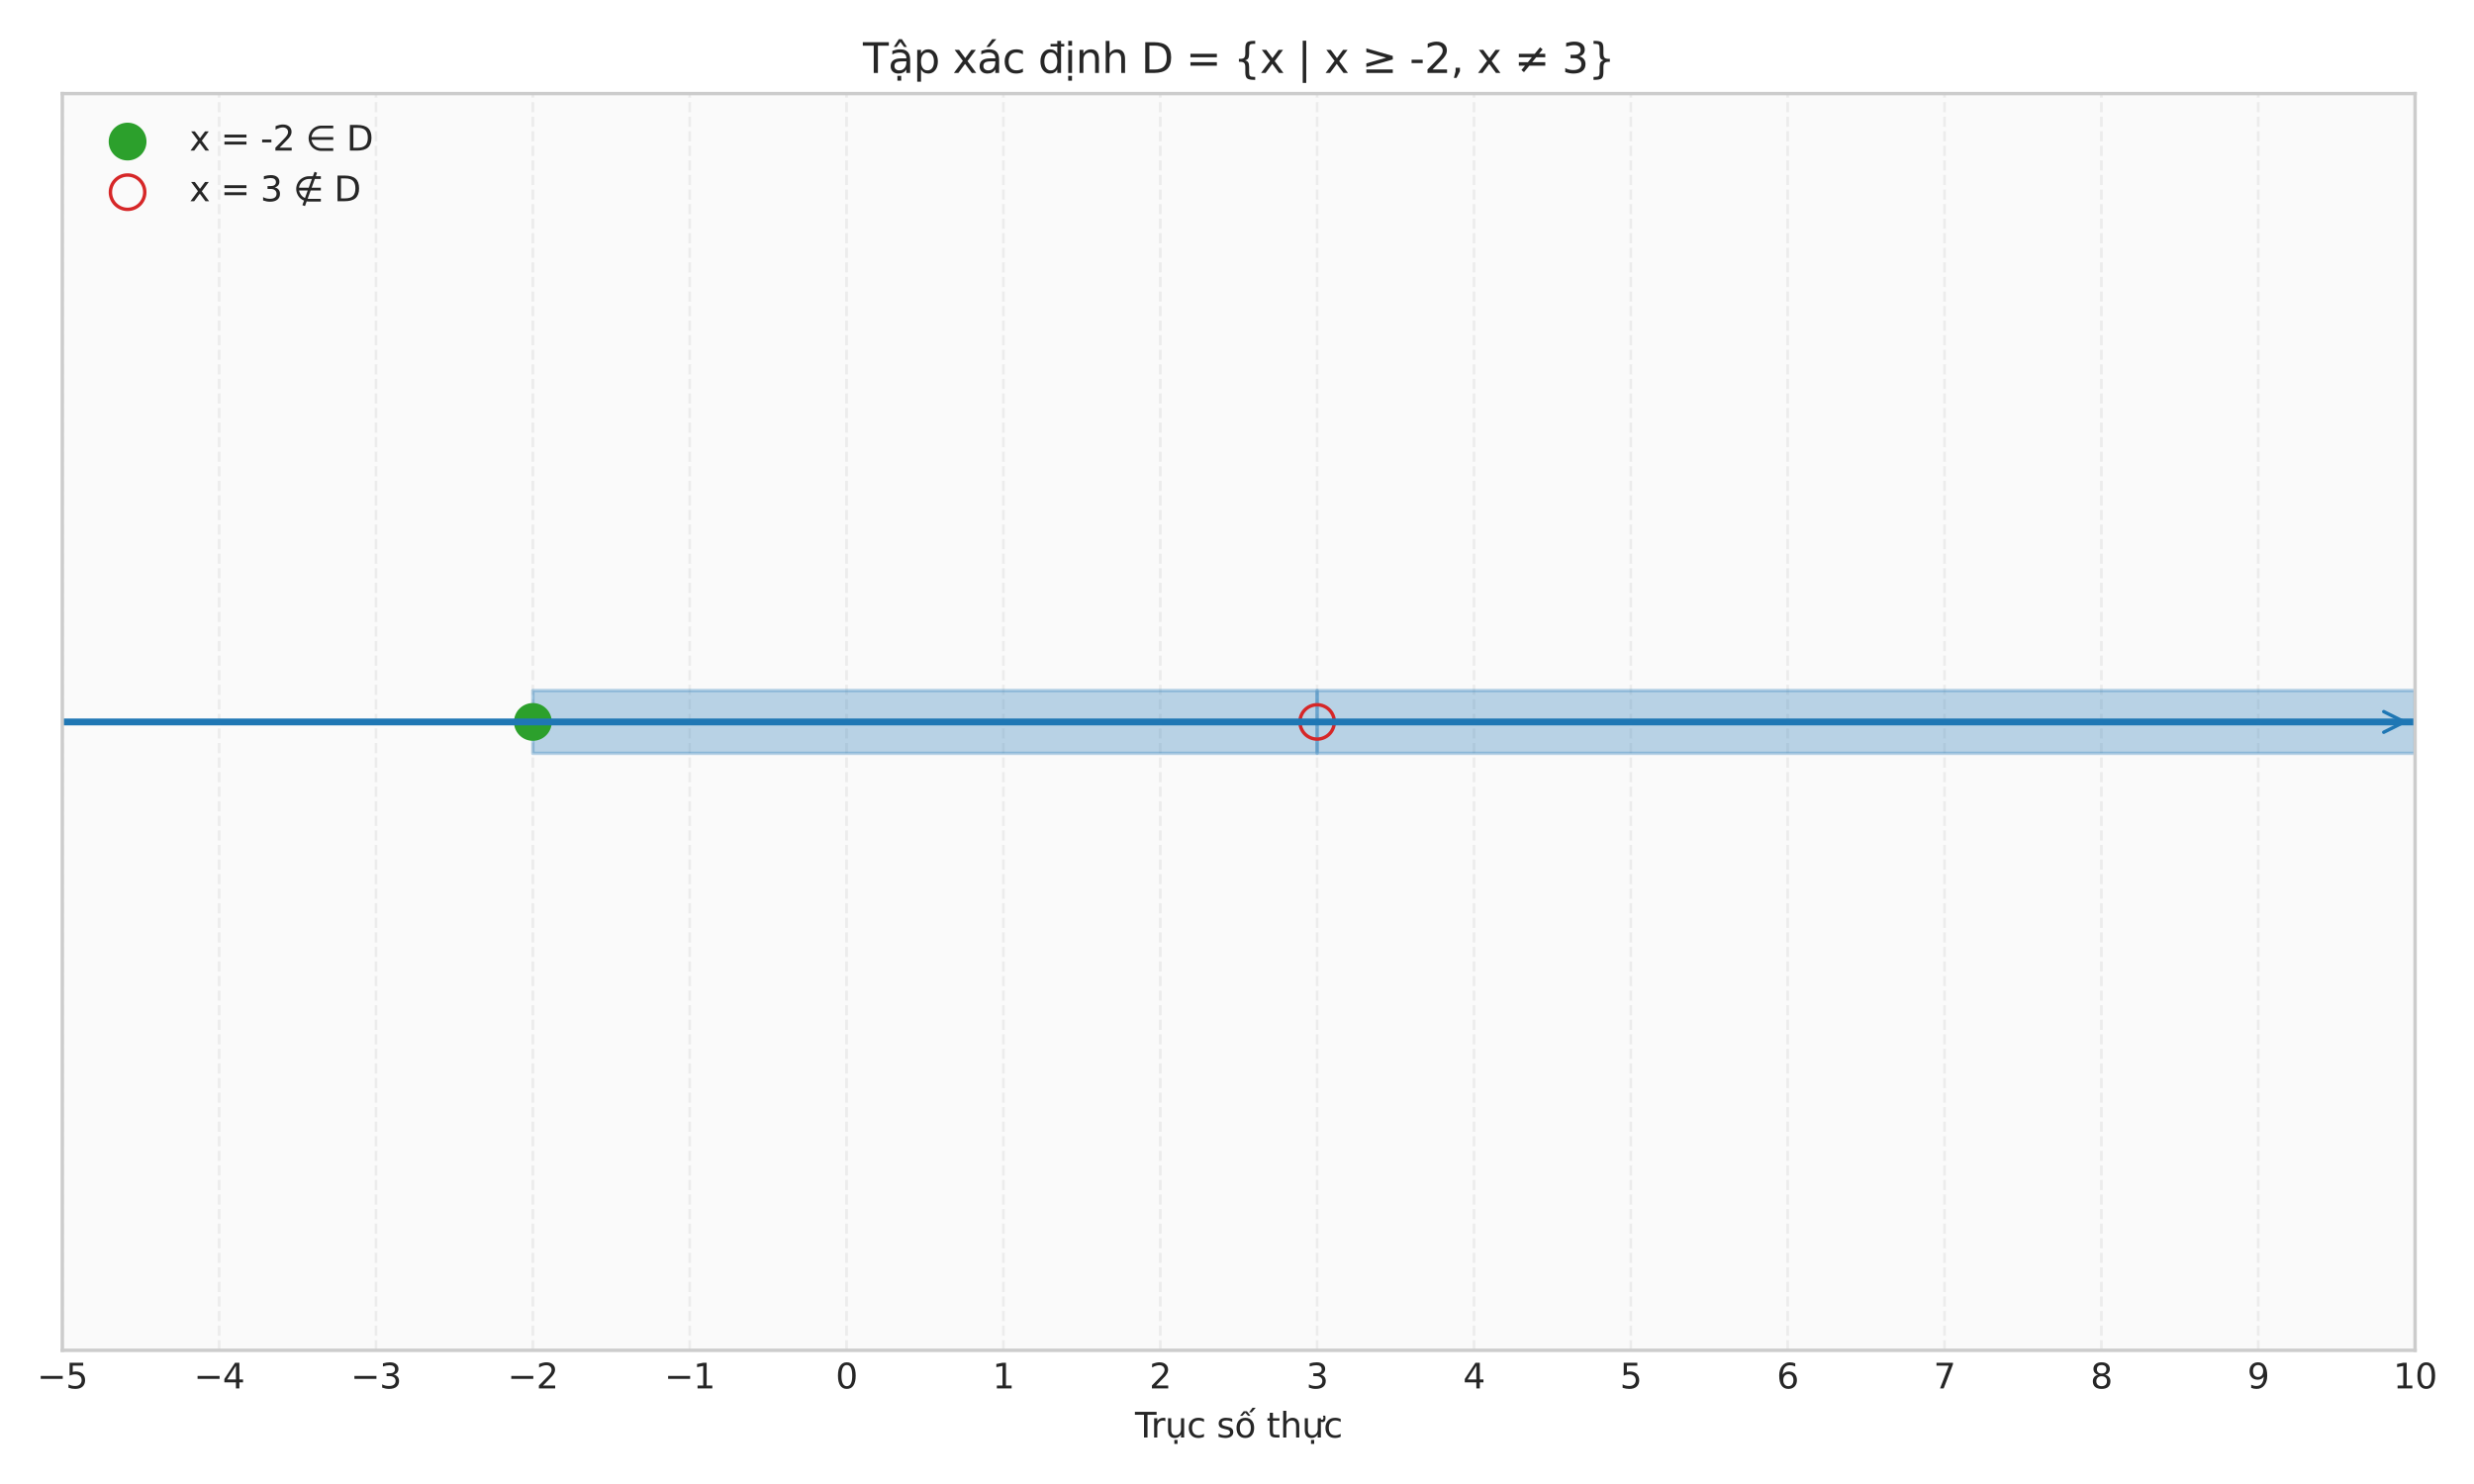 <?xml version="1.0" encoding="utf-8" standalone="no"?>
<!DOCTYPE svg PUBLIC "-//W3C//DTD SVG 1.1//EN"
  "http://www.w3.org/Graphics/SVG/1.1/DTD/svg11.dtd">
<svg xmlns:xlink="http://www.w3.org/1999/xlink" width="720pt" height="432pt" viewBox="0 0 720 432" xmlns="http://www.w3.org/2000/svg" version="1.1">
 <defs>
  <style type="text/css">*{stroke-linejoin: round; stroke-linecap: butt}</style>
 </defs>
 <g id="figure_1">
  <g id="patch_1">
   <path d="M 0 432 
L 720 432 
L 720 0 
L 0 0 
z
" style="fill: #ffffff"/>
  </g>
  <g id="axes_1">
   <g id="patch_2">
    <path d="M 18.135 393.079 
L 702.855 393.079 
L 702.855 27.24 
L 18.135 27.24 
z
" style="fill: #fafafa"/>
   </g>
   <g id="matplotlib.axis_1">
    <g id="xtick_1">
     <g id="line2d_1">
      <path d="M 18.135 393.079 
L 18.135 27.24 
" clip-path="url(#p48fd2ca09b)" style="fill: none; stroke-dasharray: 2.96,1.28; stroke-dashoffset: 0; stroke: #cccccc; stroke-opacity: 0.3; stroke-width: 0.8"/>
     </g>
     <g id="line2d_2"/>
     <g id="text_1">
      <!-- −5 -->
      <g style="fill: #262626" transform="translate(10.764 404.177) scale(0.1 -0.1)">
       <defs>
        <path id="DejaVuSans-2212" d="M 678 2272 
L 4684 2272 
L 4684 1741 
L 678 1741 
L 678 2272 
z
" transform="scale(0.016)"/>
        <path id="DejaVuSans-35" d="M 691 4666 
L 3169 4666 
L 3169 4134 
L 1269 4134 
L 1269 2991 
Q 1406 3038 1543 3061 
Q 1681 3084 1819 3084 
Q 2600 3084 3056 2656 
Q 3513 2228 3513 1497 
Q 3513 744 3044 326 
Q 2575 -91 1722 -91 
Q 1428 -91 1123 -41 
Q 819 9 494 109 
L 494 744 
Q 775 591 1075 516 
Q 1375 441 1709 441 
Q 2250 441 2565 725 
Q 2881 1009 2881 1497 
Q 2881 1984 2565 2268 
Q 2250 2553 1709 2553 
Q 1456 2553 1204 2497 
Q 953 2441 691 2322 
L 691 4666 
z
" transform="scale(0.016)"/>
       </defs>
       <use xlink:href="#DejaVuSans-2212"/>
       <use xlink:href="#DejaVuSans-35" transform="translate(83.789 0)"/>
      </g>
     </g>
    </g>
    <g id="xtick_2">
     <g id="line2d_3">
      <path d="M 63.783 393.079 
L 63.783 27.24 
" clip-path="url(#p48fd2ca09b)" style="fill: none; stroke-dasharray: 2.96,1.28; stroke-dashoffset: 0; stroke: #cccccc; stroke-opacity: 0.3; stroke-width: 0.8"/>
     </g>
     <g id="line2d_4"/>
     <g id="text_2">
      <!-- −4 -->
      <g style="fill: #262626" transform="translate(56.412 404.177) scale(0.1 -0.1)">
       <defs>
        <path id="DejaVuSans-34" d="M 2419 4116 
L 825 1625 
L 2419 1625 
L 2419 4116 
z
M 2253 4666 
L 3047 4666 
L 3047 1625 
L 3713 1625 
L 3713 1100 
L 3047 1100 
L 3047 0 
L 2419 0 
L 2419 1100 
L 313 1100 
L 313 1709 
L 2253 4666 
z
" transform="scale(0.016)"/>
       </defs>
       <use xlink:href="#DejaVuSans-2212"/>
       <use xlink:href="#DejaVuSans-34" transform="translate(83.789 0)"/>
      </g>
     </g>
    </g>
    <g id="xtick_3">
     <g id="line2d_5">
      <path d="M 109.431 393.079 
L 109.431 27.24 
" clip-path="url(#p48fd2ca09b)" style="fill: none; stroke-dasharray: 2.96,1.28; stroke-dashoffset: 0; stroke: #cccccc; stroke-opacity: 0.3; stroke-width: 0.8"/>
     </g>
     <g id="line2d_6"/>
     <g id="text_3">
      <!-- −3 -->
      <g style="fill: #262626" transform="translate(102.06 404.177) scale(0.1 -0.1)">
       <defs>
        <path id="DejaVuSans-33" d="M 2597 2516 
Q 3050 2419 3304 2112 
Q 3559 1806 3559 1356 
Q 3559 666 3084 287 
Q 2609 -91 1734 -91 
Q 1441 -91 1130 -33 
Q 819 25 488 141 
L 488 750 
Q 750 597 1062 519 
Q 1375 441 1716 441 
Q 2309 441 2620 675 
Q 2931 909 2931 1356 
Q 2931 1769 2642 2001 
Q 2353 2234 1838 2234 
L 1294 2234 
L 1294 2753 
L 1863 2753 
Q 2328 2753 2575 2939 
Q 2822 3125 2822 3475 
Q 2822 3834 2567 4026 
Q 2313 4219 1838 4219 
Q 1578 4219 1281 4162 
Q 984 4106 628 3988 
L 628 4550 
Q 988 4650 1302 4700 
Q 1616 4750 1894 4750 
Q 2613 4750 3031 4423 
Q 3450 4097 3450 3541 
Q 3450 3153 3228 2886 
Q 3006 2619 2597 2516 
z
" transform="scale(0.016)"/>
       </defs>
       <use xlink:href="#DejaVuSans-2212"/>
       <use xlink:href="#DejaVuSans-33" transform="translate(83.789 0)"/>
      </g>
     </g>
    </g>
    <g id="xtick_4">
     <g id="line2d_7">
      <path d="M 155.079 393.079 
L 155.079 27.24 
" clip-path="url(#p48fd2ca09b)" style="fill: none; stroke-dasharray: 2.96,1.28; stroke-dashoffset: 0; stroke: #cccccc; stroke-opacity: 0.3; stroke-width: 0.8"/>
     </g>
     <g id="line2d_8"/>
     <g id="text_4">
      <!-- −2 -->
      <g style="fill: #262626" transform="translate(147.708 404.177) scale(0.1 -0.1)">
       <defs>
        <path id="DejaVuSans-32" d="M 1228 531 
L 3431 531 
L 3431 0 
L 469 0 
L 469 531 
Q 828 903 1448 1529 
Q 2069 2156 2228 2338 
Q 2531 2678 2651 2914 
Q 2772 3150 2772 3378 
Q 2772 3750 2511 3984 
Q 2250 4219 1831 4219 
Q 1534 4219 1204 4116 
Q 875 4013 500 3803 
L 500 4441 
Q 881 4594 1212 4672 
Q 1544 4750 1819 4750 
Q 2544 4750 2975 4387 
Q 3406 4025 3406 3419 
Q 3406 3131 3298 2873 
Q 3191 2616 2906 2266 
Q 2828 2175 2409 1742 
Q 1991 1309 1228 531 
z
" transform="scale(0.016)"/>
       </defs>
       <use xlink:href="#DejaVuSans-2212"/>
       <use xlink:href="#DejaVuSans-32" transform="translate(83.789 0)"/>
      </g>
     </g>
    </g>
    <g id="xtick_5">
     <g id="line2d_9">
      <path d="M 200.727 393.079 
L 200.727 27.24 
" clip-path="url(#p48fd2ca09b)" style="fill: none; stroke-dasharray: 2.96,1.28; stroke-dashoffset: 0; stroke: #cccccc; stroke-opacity: 0.3; stroke-width: 0.8"/>
     </g>
     <g id="line2d_10"/>
     <g id="text_5">
      <!-- −1 -->
      <g style="fill: #262626" transform="translate(193.356 404.177) scale(0.1 -0.1)">
       <defs>
        <path id="DejaVuSans-31" d="M 794 531 
L 1825 531 
L 1825 4091 
L 703 3866 
L 703 4441 
L 1819 4666 
L 2450 4666 
L 2450 531 
L 3481 531 
L 3481 0 
L 794 0 
L 794 531 
z
" transform="scale(0.016)"/>
       </defs>
       <use xlink:href="#DejaVuSans-2212"/>
       <use xlink:href="#DejaVuSans-31" transform="translate(83.789 0)"/>
      </g>
     </g>
    </g>
    <g id="xtick_6">
     <g id="line2d_11">
      <path d="M 246.375 393.079 
L 246.375 27.24 
" clip-path="url(#p48fd2ca09b)" style="fill: none; stroke-dasharray: 2.96,1.28; stroke-dashoffset: 0; stroke: #cccccc; stroke-opacity: 0.3; stroke-width: 0.8"/>
     </g>
     <g id="line2d_12"/>
     <g id="text_6">
      <!-- 0 -->
      <g style="fill: #262626" transform="translate(243.194 404.177) scale(0.1 -0.1)">
       <defs>
        <path id="DejaVuSans-30" d="M 2034 4250 
Q 1547 4250 1301 3770 
Q 1056 3291 1056 2328 
Q 1056 1369 1301 889 
Q 1547 409 2034 409 
Q 2525 409 2770 889 
Q 3016 1369 3016 2328 
Q 3016 3291 2770 3770 
Q 2525 4250 2034 4250 
z
M 2034 4750 
Q 2819 4750 3233 4129 
Q 3647 3509 3647 2328 
Q 3647 1150 3233 529 
Q 2819 -91 2034 -91 
Q 1250 -91 836 529 
Q 422 1150 422 2328 
Q 422 3509 836 4129 
Q 1250 4750 2034 4750 
z
" transform="scale(0.016)"/>
       </defs>
       <use xlink:href="#DejaVuSans-30"/>
      </g>
     </g>
    </g>
    <g id="xtick_7">
     <g id="line2d_13">
      <path d="M 292.023 393.079 
L 292.023 27.24 
" clip-path="url(#p48fd2ca09b)" style="fill: none; stroke-dasharray: 2.96,1.28; stroke-dashoffset: 0; stroke: #cccccc; stroke-opacity: 0.3; stroke-width: 0.8"/>
     </g>
     <g id="line2d_14"/>
     <g id="text_7">
      <!-- 1 -->
      <g style="fill: #262626" transform="translate(288.842 404.177) scale(0.1 -0.1)">
       <use xlink:href="#DejaVuSans-31"/>
      </g>
     </g>
    </g>
    <g id="xtick_8">
     <g id="line2d_15">
      <path d="M 337.671 393.079 
L 337.671 27.24 
" clip-path="url(#p48fd2ca09b)" style="fill: none; stroke-dasharray: 2.96,1.28; stroke-dashoffset: 0; stroke: #cccccc; stroke-opacity: 0.3; stroke-width: 0.8"/>
     </g>
     <g id="line2d_16"/>
     <g id="text_8">
      <!-- 2 -->
      <g style="fill: #262626" transform="translate(334.49 404.177) scale(0.1 -0.1)">
       <use xlink:href="#DejaVuSans-32"/>
      </g>
     </g>
    </g>
    <g id="xtick_9">
     <g id="line2d_17">
      <path d="M 383.319 393.079 
L 383.319 27.24 
" clip-path="url(#p48fd2ca09b)" style="fill: none; stroke-dasharray: 2.96,1.28; stroke-dashoffset: 0; stroke: #cccccc; stroke-opacity: 0.3; stroke-width: 0.8"/>
     </g>
     <g id="line2d_18"/>
     <g id="text_9">
      <!-- 3 -->
      <g style="fill: #262626" transform="translate(380.138 404.177) scale(0.1 -0.1)">
       <use xlink:href="#DejaVuSans-33"/>
      </g>
     </g>
    </g>
    <g id="xtick_10">
     <g id="line2d_19">
      <path d="M 428.967 393.079 
L 428.967 27.24 
" clip-path="url(#p48fd2ca09b)" style="fill: none; stroke-dasharray: 2.96,1.28; stroke-dashoffset: 0; stroke: #cccccc; stroke-opacity: 0.3; stroke-width: 0.8"/>
     </g>
     <g id="line2d_20"/>
     <g id="text_10">
      <!-- 4 -->
      <g style="fill: #262626" transform="translate(425.786 404.177) scale(0.1 -0.1)">
       <use xlink:href="#DejaVuSans-34"/>
      </g>
     </g>
    </g>
    <g id="xtick_11">
     <g id="line2d_21">
      <path d="M 474.615 393.079 
L 474.615 27.24 
" clip-path="url(#p48fd2ca09b)" style="fill: none; stroke-dasharray: 2.96,1.28; stroke-dashoffset: 0; stroke: #cccccc; stroke-opacity: 0.3; stroke-width: 0.8"/>
     </g>
     <g id="line2d_22"/>
     <g id="text_11">
      <!-- 5 -->
      <g style="fill: #262626" transform="translate(471.434 404.177) scale(0.1 -0.1)">
       <use xlink:href="#DejaVuSans-35"/>
      </g>
     </g>
    </g>
    <g id="xtick_12">
     <g id="line2d_23">
      <path d="M 520.263 393.079 
L 520.263 27.24 
" clip-path="url(#p48fd2ca09b)" style="fill: none; stroke-dasharray: 2.96,1.28; stroke-dashoffset: 0; stroke: #cccccc; stroke-opacity: 0.3; stroke-width: 0.8"/>
     </g>
     <g id="line2d_24"/>
     <g id="text_12">
      <!-- 6 -->
      <g style="fill: #262626" transform="translate(517.082 404.177) scale(0.1 -0.1)">
       <defs>
        <path id="DejaVuSans-36" d="M 2113 2584 
Q 1688 2584 1439 2293 
Q 1191 2003 1191 1497 
Q 1191 994 1439 701 
Q 1688 409 2113 409 
Q 2538 409 2786 701 
Q 3034 994 3034 1497 
Q 3034 2003 2786 2293 
Q 2538 2584 2113 2584 
z
M 3366 4563 
L 3366 3988 
Q 3128 4100 2886 4159 
Q 2644 4219 2406 4219 
Q 1781 4219 1451 3797 
Q 1122 3375 1075 2522 
Q 1259 2794 1537 2939 
Q 1816 3084 2150 3084 
Q 2853 3084 3261 2657 
Q 3669 2231 3669 1497 
Q 3669 778 3244 343 
Q 2819 -91 2113 -91 
Q 1303 -91 875 529 
Q 447 1150 447 2328 
Q 447 3434 972 4092 
Q 1497 4750 2381 4750 
Q 2619 4750 2861 4703 
Q 3103 4656 3366 4563 
z
" transform="scale(0.016)"/>
       </defs>
       <use xlink:href="#DejaVuSans-36"/>
      </g>
     </g>
    </g>
    <g id="xtick_13">
     <g id="line2d_25">
      <path d="M 565.911 393.079 
L 565.911 27.24 
" clip-path="url(#p48fd2ca09b)" style="fill: none; stroke-dasharray: 2.96,1.28; stroke-dashoffset: 0; stroke: #cccccc; stroke-opacity: 0.3; stroke-width: 0.8"/>
     </g>
     <g id="line2d_26"/>
     <g id="text_13">
      <!-- 7 -->
      <g style="fill: #262626" transform="translate(562.73 404.177) scale(0.1 -0.1)">
       <defs>
        <path id="DejaVuSans-37" d="M 525 4666 
L 3525 4666 
L 3525 4397 
L 1831 0 
L 1172 0 
L 2766 4134 
L 525 4134 
L 525 4666 
z
" transform="scale(0.016)"/>
       </defs>
       <use xlink:href="#DejaVuSans-37"/>
      </g>
     </g>
    </g>
    <g id="xtick_14">
     <g id="line2d_27">
      <path d="M 611.559 393.079 
L 611.559 27.24 
" clip-path="url(#p48fd2ca09b)" style="fill: none; stroke-dasharray: 2.96,1.28; stroke-dashoffset: 0; stroke: #cccccc; stroke-opacity: 0.3; stroke-width: 0.8"/>
     </g>
     <g id="line2d_28"/>
     <g id="text_14">
      <!-- 8 -->
      <g style="fill: #262626" transform="translate(608.378 404.177) scale(0.1 -0.1)">
       <defs>
        <path id="DejaVuSans-38" d="M 2034 2216 
Q 1584 2216 1326 1975 
Q 1069 1734 1069 1313 
Q 1069 891 1326 650 
Q 1584 409 2034 409 
Q 2484 409 2743 651 
Q 3003 894 3003 1313 
Q 3003 1734 2745 1975 
Q 2488 2216 2034 2216 
z
M 1403 2484 
Q 997 2584 770 2862 
Q 544 3141 544 3541 
Q 544 4100 942 4425 
Q 1341 4750 2034 4750 
Q 2731 4750 3128 4425 
Q 3525 4100 3525 3541 
Q 3525 3141 3298 2862 
Q 3072 2584 2669 2484 
Q 3125 2378 3379 2068 
Q 3634 1759 3634 1313 
Q 3634 634 3220 271 
Q 2806 -91 2034 -91 
Q 1263 -91 848 271 
Q 434 634 434 1313 
Q 434 1759 690 2068 
Q 947 2378 1403 2484 
z
M 1172 3481 
Q 1172 3119 1398 2916 
Q 1625 2713 2034 2713 
Q 2441 2713 2670 2916 
Q 2900 3119 2900 3481 
Q 2900 3844 2670 4047 
Q 2441 4250 2034 4250 
Q 1625 4250 1398 4047 
Q 1172 3844 1172 3481 
z
" transform="scale(0.016)"/>
       </defs>
       <use xlink:href="#DejaVuSans-38"/>
      </g>
     </g>
    </g>
    <g id="xtick_15">
     <g id="line2d_29">
      <path d="M 657.207 393.079 
L 657.207 27.24 
" clip-path="url(#p48fd2ca09b)" style="fill: none; stroke-dasharray: 2.96,1.28; stroke-dashoffset: 0; stroke: #cccccc; stroke-opacity: 0.3; stroke-width: 0.8"/>
     </g>
     <g id="line2d_30"/>
     <g id="text_15">
      <!-- 9 -->
      <g style="fill: #262626" transform="translate(654.026 404.177) scale(0.1 -0.1)">
       <defs>
        <path id="DejaVuSans-39" d="M 703 97 
L 703 672 
Q 941 559 1184 500 
Q 1428 441 1663 441 
Q 2288 441 2617 861 
Q 2947 1281 2994 2138 
Q 2813 1869 2534 1725 
Q 2256 1581 1919 1581 
Q 1219 1581 811 2004 
Q 403 2428 403 3163 
Q 403 3881 828 4315 
Q 1253 4750 1959 4750 
Q 2769 4750 3195 4129 
Q 3622 3509 3622 2328 
Q 3622 1225 3098 567 
Q 2575 -91 1691 -91 
Q 1453 -91 1209 -44 
Q 966 3 703 97 
z
M 1959 2075 
Q 2384 2075 2632 2365 
Q 2881 2656 2881 3163 
Q 2881 3666 2632 3958 
Q 2384 4250 1959 4250 
Q 1534 4250 1286 3958 
Q 1038 3666 1038 3163 
Q 1038 2656 1286 2365 
Q 1534 2075 1959 2075 
z
" transform="scale(0.016)"/>
       </defs>
       <use xlink:href="#DejaVuSans-39"/>
      </g>
     </g>
    </g>
    <g id="xtick_16">
     <g id="line2d_31">
      <path d="M 702.855 393.079 
L 702.855 27.24 
" clip-path="url(#p48fd2ca09b)" style="fill: none; stroke-dasharray: 2.96,1.28; stroke-dashoffset: 0; stroke: #cccccc; stroke-opacity: 0.3; stroke-width: 0.8"/>
     </g>
     <g id="line2d_32"/>
     <g id="text_16">
      <!-- 10 -->
      <g style="fill: #262626" transform="translate(696.492 404.177) scale(0.1 -0.1)">
       <use xlink:href="#DejaVuSans-31"/>
       <use xlink:href="#DejaVuSans-30" transform="translate(63.623 0)"/>
      </g>
     </g>
    </g>
    <g id="text_17">
     <!-- Trục số thực -->
     <g style="fill: #262626" transform="translate(330.316 418.46) scale(0.1 -0.1)">
      <defs>
       <path id="DejaVuSans-54" d="M -19 4666 
L 3928 4666 
L 3928 4134 
L 2272 4134 
L 2272 0 
L 1638 0 
L 1638 4134 
L -19 4134 
L -19 4666 
z
" transform="scale(0.016)"/>
       <path id="DejaVuSans-72" d="M 2631 2963 
Q 2534 3019 2420 3045 
Q 2306 3072 2169 3072 
Q 1681 3072 1420 2755 
Q 1159 2438 1159 1844 
L 1159 0 
L 581 0 
L 581 3500 
L 1159 3500 
L 1159 2956 
Q 1341 3275 1631 3429 
Q 1922 3584 2338 3584 
Q 2397 3584 2469 3576 
Q 2541 3569 2628 3553 
L 2631 2963 
z
" transform="scale(0.016)"/>
       <path id="DejaVuSans-1ee5" d="M 544 1381 
L 544 3500 
L 1119 3500 
L 1119 1403 
Q 1119 906 1312 657 
Q 1506 409 1894 409 
Q 2359 409 2629 706 
Q 2900 1003 2900 1516 
L 2900 3500 
L 3475 3500 
L 3475 0 
L 2900 0 
L 2900 538 
Q 2691 219 2414 64 
Q 2138 -91 1772 -91 
Q 1169 -91 856 284 
Q 544 659 544 1381 
z
M 1991 3584 
L 1991 3584 
z
M 1690 -441 
L 2265 -441 
L 2265 -1172 
L 1690 -1172 
L 1690 -441 
z
" transform="scale(0.016)"/>
       <path id="DejaVuSans-63" d="M 3122 3366 
L 3122 2828 
Q 2878 2963 2633 3030 
Q 2388 3097 2138 3097 
Q 1578 3097 1268 2742 
Q 959 2388 959 1747 
Q 959 1106 1268 751 
Q 1578 397 2138 397 
Q 2388 397 2633 464 
Q 2878 531 3122 666 
L 3122 134 
Q 2881 22 2623 -34 
Q 2366 -91 2075 -91 
Q 1284 -91 818 406 
Q 353 903 353 1747 
Q 353 2603 823 3093 
Q 1294 3584 2113 3584 
Q 2378 3584 2631 3529 
Q 2884 3475 3122 3366 
z
" transform="scale(0.016)"/>
       <path id="DejaVuSans-20" transform="scale(0.016)"/>
       <path id="DejaVuSans-73" d="M 2834 3397 
L 2834 2853 
Q 2591 2978 2328 3040 
Q 2066 3103 1784 3103 
Q 1356 3103 1142 2972 
Q 928 2841 928 2578 
Q 928 2378 1081 2264 
Q 1234 2150 1697 2047 
L 1894 2003 
Q 2506 1872 2764 1633 
Q 3022 1394 3022 966 
Q 3022 478 2636 193 
Q 2250 -91 1575 -91 
Q 1294 -91 989 -36 
Q 684 19 347 128 
L 347 722 
Q 666 556 975 473 
Q 1284 391 1588 391 
Q 1994 391 2212 530 
Q 2431 669 2431 922 
Q 2431 1156 2273 1281 
Q 2116 1406 1581 1522 
L 1381 1569 
Q 847 1681 609 1914 
Q 372 2147 372 2553 
Q 372 3047 722 3315 
Q 1072 3584 1716 3584 
Q 2034 3584 2315 3537 
Q 2597 3491 2834 3397 
z
" transform="scale(0.016)"/>
       <path id="DejaVuSans-1ed1" d="M 1658 4775 
L 2246 4775 
L 2905 3944 
L 2471 3944 
L 1952 4500 
L 1433 3944 
L 999 3944 
L 1658 4775 
z
M 3268 5409 
L 3846 5409 
L 3134 4584 
L 2655 4584 
L 3268 5409 
z
M 1959 3097 
Q 1497 3097 1228 2736 
Q 959 2375 959 1747 
Q 959 1119 1226 758 
Q 1494 397 1959 397 
Q 2419 397 2687 759 
Q 2956 1122 2956 1747 
Q 2956 2369 2687 2733 
Q 2419 3097 1959 3097 
z
M 1959 3584 
Q 2709 3584 3137 3096 
Q 3566 2609 3566 1747 
Q 3566 888 3137 398 
Q 2709 -91 1959 -91 
Q 1206 -91 779 398 
Q 353 888 353 1747 
Q 353 2609 779 3096 
Q 1206 3584 1959 3584 
z
" transform="scale(0.016)"/>
       <path id="DejaVuSans-74" d="M 1172 4494 
L 1172 3500 
L 2356 3500 
L 2356 3053 
L 1172 3053 
L 1172 1153 
Q 1172 725 1289 603 
Q 1406 481 1766 481 
L 2356 481 
L 2356 0 
L 1766 0 
Q 1100 0 847 248 
Q 594 497 594 1153 
L 594 3053 
L 172 3053 
L 172 3500 
L 594 3500 
L 594 4494 
L 1172 4494 
z
" transform="scale(0.016)"/>
       <path id="DejaVuSans-68" d="M 3513 2113 
L 3513 0 
L 2938 0 
L 2938 2094 
Q 2938 2591 2744 2837 
Q 2550 3084 2163 3084 
Q 1697 3084 1428 2787 
Q 1159 2491 1159 1978 
L 1159 0 
L 581 0 
L 581 4863 
L 1159 4863 
L 1159 2956 
Q 1366 3272 1645 3428 
Q 1925 3584 2291 3584 
Q 2894 3584 3203 3211 
Q 3513 2838 3513 2113 
z
" transform="scale(0.016)"/>
       <path id="DejaVuSans-1ef1" d="M 3094 3136 
L 3094 3508 
Q 3285 3367 3422 3300 
Q 3560 3233 3657 3233 
Q 3800 3233 3872 3319 
Q 3944 3405 3944 3573 
Q 3944 3673 3920 3770 
Q 3897 3867 3850 3964 
L 4266 3964 
Q 4297 3845 4312 3739 
Q 4328 3633 4328 3539 
Q 4328 3158 4192 2978 
Q 4057 2798 3766 2798 
Q 3616 2798 3452 2881 
Q 3288 2964 3094 3136 
z
M 552 1381 
L 552 3500 
L 1127 3500 
L 1127 1403 
Q 1127 906 1320 657 
Q 1514 409 1902 409 
Q 2367 409 2637 706 
Q 2908 1003 2908 1516 
L 2908 3500 
L 3483 3500 
L 3483 0 
L 2908 0 
L 2908 538 
Q 2699 219 2422 64 
Q 2146 -91 1780 -91 
Q 1177 -91 864 284 
Q 552 659 552 1381 
z
M 1999 3584 
L 1999 3584 
z
M 1690 -441 
L 2265 -441 
L 2265 -1172 
L 1690 -1172 
L 1690 -441 
z
" transform="scale(0.016)"/>
      </defs>
      <use xlink:href="#DejaVuSans-54"/>
      <use xlink:href="#DejaVuSans-72" transform="translate(46.334 0)"/>
      <use xlink:href="#DejaVuSans-1ee5" transform="translate(87.447 0)"/>
      <use xlink:href="#DejaVuSans-63" transform="translate(150.826 0)"/>
      <use xlink:href="#DejaVuSans-20" transform="translate(205.807 0)"/>
      <use xlink:href="#DejaVuSans-73" transform="translate(237.594 0)"/>
      <use xlink:href="#DejaVuSans-1ed1" transform="translate(289.693 0)"/>
      <use xlink:href="#DejaVuSans-20" transform="translate(350.875 0)"/>
      <use xlink:href="#DejaVuSans-74" transform="translate(382.662 0)"/>
      <use xlink:href="#DejaVuSans-68" transform="translate(421.871 0)"/>
      <use xlink:href="#DejaVuSans-1ef1" transform="translate(485.25 0)"/>
      <use xlink:href="#DejaVuSans-63" transform="translate(548.629 0)"/>
     </g>
    </g>
   </g>
   <g id="matplotlib.axis_2"/>
   <g id="FillBetweenPolyCollection_1">
    <defs>
     <path id="m2196782c4d" d="M 155.079 -230.987 
L 155.079 -212.695 
L 155.536 -212.695 
L 155.994 -212.695 
L 156.451 -212.695 
L 156.909 -212.695 
L 157.366 -212.695 
L 157.823 -212.695 
L 158.281 -212.695 
L 158.738 -212.695 
L 159.196 -212.695 
L 159.653 -212.695 
L 160.11 -212.695 
L 160.568 -212.695 
L 161.025 -212.695 
L 161.483 -212.695 
L 161.94 -212.695 
L 162.397 -212.695 
L 162.855 -212.695 
L 163.312 -212.695 
L 163.77 -212.695 
L 164.227 -212.695 
L 164.684 -212.695 
L 165.142 -212.695 
L 165.599 -212.695 
L 166.056 -212.695 
L 166.514 -212.695 
L 166.971 -212.695 
L 167.429 -212.695 
L 167.886 -212.695 
L 168.343 -212.695 
L 168.801 -212.695 
L 169.258 -212.695 
L 169.716 -212.695 
L 170.173 -212.695 
L 170.63 -212.695 
L 171.088 -212.695 
L 171.545 -212.695 
L 172.003 -212.695 
L 172.46 -212.695 
L 172.917 -212.695 
L 173.375 -212.695 
L 173.832 -212.695 
L 174.29 -212.695 
L 174.747 -212.695 
L 175.204 -212.695 
L 175.662 -212.695 
L 176.119 -212.695 
L 176.577 -212.695 
L 177.034 -212.695 
L 177.491 -212.695 
L 177.949 -212.695 
L 178.406 -212.695 
L 178.864 -212.695 
L 179.321 -212.695 
L 179.778 -212.695 
L 180.236 -212.695 
L 180.693 -212.695 
L 181.151 -212.695 
L 181.608 -212.695 
L 182.065 -212.695 
L 182.523 -212.695 
L 182.98 -212.695 
L 183.437 -212.695 
L 183.895 -212.695 
L 184.352 -212.695 
L 184.81 -212.695 
L 185.267 -212.695 
L 185.724 -212.695 
L 186.182 -212.695 
L 186.639 -212.695 
L 187.097 -212.695 
L 187.554 -212.695 
L 188.011 -212.695 
L 188.469 -212.695 
L 188.926 -212.695 
L 189.384 -212.695 
L 189.841 -212.695 
L 190.298 -212.695 
L 190.756 -212.695 
L 191.213 -212.695 
L 191.671 -212.695 
L 192.128 -212.695 
L 192.585 -212.695 
L 193.043 -212.695 
L 193.5 -212.695 
L 193.958 -212.695 
L 194.415 -212.695 
L 194.872 -212.695 
L 195.33 -212.695 
L 195.787 -212.695 
L 196.245 -212.695 
L 196.702 -212.695 
L 197.159 -212.695 
L 197.617 -212.695 
L 198.074 -212.695 
L 198.532 -212.695 
L 198.989 -212.695 
L 199.446 -212.695 
L 199.904 -212.695 
L 200.361 -212.695 
L 200.818 -212.695 
L 201.276 -212.695 
L 201.733 -212.695 
L 202.191 -212.695 
L 202.648 -212.695 
L 203.105 -212.695 
L 203.563 -212.695 
L 204.02 -212.695 
L 204.478 -212.695 
L 204.935 -212.695 
L 205.392 -212.695 
L 205.85 -212.695 
L 206.307 -212.695 
L 206.765 -212.695 
L 207.222 -212.695 
L 207.679 -212.695 
L 208.137 -212.695 
L 208.594 -212.695 
L 209.052 -212.695 
L 209.509 -212.695 
L 209.966 -212.695 
L 210.424 -212.695 
L 210.881 -212.695 
L 211.339 -212.695 
L 211.796 -212.695 
L 212.253 -212.695 
L 212.711 -212.695 
L 213.168 -212.695 
L 213.626 -212.695 
L 214.083 -212.695 
L 214.54 -212.695 
L 214.998 -212.695 
L 215.455 -212.695 
L 215.913 -212.695 
L 216.37 -212.695 
L 216.827 -212.695 
L 217.285 -212.695 
L 217.742 -212.695 
L 218.199 -212.695 
L 218.657 -212.695 
L 219.114 -212.695 
L 219.572 -212.695 
L 220.029 -212.695 
L 220.486 -212.695 
L 220.944 -212.695 
L 221.401 -212.695 
L 221.859 -212.695 
L 222.316 -212.695 
L 222.773 -212.695 
L 223.231 -212.695 
L 223.688 -212.695 
L 224.146 -212.695 
L 224.603 -212.695 
L 225.06 -212.695 
L 225.518 -212.695 
L 225.975 -212.695 
L 226.433 -212.695 
L 226.89 -212.695 
L 227.347 -212.695 
L 227.805 -212.695 
L 228.262 -212.695 
L 228.72 -212.695 
L 229.177 -212.695 
L 229.634 -212.695 
L 230.092 -212.695 
L 230.549 -212.695 
L 231.007 -212.695 
L 231.464 -212.695 
L 231.921 -212.695 
L 232.379 -212.695 
L 232.836 -212.695 
L 233.294 -212.695 
L 233.751 -212.695 
L 234.208 -212.695 
L 234.666 -212.695 
L 235.123 -212.695 
L 235.58 -212.695 
L 236.038 -212.695 
L 236.495 -212.695 
L 236.953 -212.695 
L 237.41 -212.695 
L 237.867 -212.695 
L 238.325 -212.695 
L 238.782 -212.695 
L 239.24 -212.695 
L 239.697 -212.695 
L 240.154 -212.695 
L 240.612 -212.695 
L 241.069 -212.695 
L 241.527 -212.695 
L 241.984 -212.695 
L 242.441 -212.695 
L 242.899 -212.695 
L 243.356 -212.695 
L 243.814 -212.695 
L 244.271 -212.695 
L 244.728 -212.695 
L 245.186 -212.695 
L 245.643 -212.695 
L 246.101 -212.695 
L 246.558 -212.695 
L 247.015 -212.695 
L 247.473 -212.695 
L 247.93 -212.695 
L 248.388 -212.695 
L 248.845 -212.695 
L 249.302 -212.695 
L 249.76 -212.695 
L 250.217 -212.695 
L 250.675 -212.695 
L 251.132 -212.695 
L 251.589 -212.695 
L 252.047 -212.695 
L 252.504 -212.695 
L 252.961 -212.695 
L 253.419 -212.695 
L 253.876 -212.695 
L 254.334 -212.695 
L 254.791 -212.695 
L 255.248 -212.695 
L 255.706 -212.695 
L 256.163 -212.695 
L 256.621 -212.695 
L 257.078 -212.695 
L 257.535 -212.695 
L 257.993 -212.695 
L 258.45 -212.695 
L 258.908 -212.695 
L 259.365 -212.695 
L 259.822 -212.695 
L 260.28 -212.695 
L 260.737 -212.695 
L 261.195 -212.695 
L 261.652 -212.695 
L 262.109 -212.695 
L 262.567 -212.695 
L 263.024 -212.695 
L 263.482 -212.695 
L 263.939 -212.695 
L 264.396 -212.695 
L 264.854 -212.695 
L 265.311 -212.695 
L 265.769 -212.695 
L 266.226 -212.695 
L 266.683 -212.695 
L 267.141 -212.695 
L 267.598 -212.695 
L 268.056 -212.695 
L 268.513 -212.695 
L 268.97 -212.695 
L 269.428 -212.695 
L 269.885 -212.695 
L 270.342 -212.695 
L 270.8 -212.695 
L 271.257 -212.695 
L 271.715 -212.695 
L 272.172 -212.695 
L 272.629 -212.695 
L 273.087 -212.695 
L 273.544 -212.695 
L 274.002 -212.695 
L 274.459 -212.695 
L 274.916 -212.695 
L 275.374 -212.695 
L 275.831 -212.695 
L 276.289 -212.695 
L 276.746 -212.695 
L 277.203 -212.695 
L 277.661 -212.695 
L 278.118 -212.695 
L 278.576 -212.695 
L 279.033 -212.695 
L 279.49 -212.695 
L 279.948 -212.695 
L 280.405 -212.695 
L 280.863 -212.695 
L 281.32 -212.695 
L 281.777 -212.695 
L 282.235 -212.695 
L 282.692 -212.695 
L 283.15 -212.695 
L 283.607 -212.695 
L 284.064 -212.695 
L 284.522 -212.695 
L 284.979 -212.695 
L 285.437 -212.695 
L 285.894 -212.695 
L 286.351 -212.695 
L 286.809 -212.695 
L 287.266 -212.695 
L 287.723 -212.695 
L 288.181 -212.695 
L 288.638 -212.695 
L 289.096 -212.695 
L 289.553 -212.695 
L 290.01 -212.695 
L 290.468 -212.695 
L 290.925 -212.695 
L 291.383 -212.695 
L 291.84 -212.695 
L 292.297 -212.695 
L 292.755 -212.695 
L 293.212 -212.695 
L 293.67 -212.695 
L 294.127 -212.695 
L 294.584 -212.695 
L 295.042 -212.695 
L 295.499 -212.695 
L 295.957 -212.695 
L 296.414 -212.695 
L 296.871 -212.695 
L 297.329 -212.695 
L 297.786 -212.695 
L 298.244 -212.695 
L 298.701 -212.695 
L 299.158 -212.695 
L 299.616 -212.695 
L 300.073 -212.695 
L 300.531 -212.695 
L 300.988 -212.695 
L 301.445 -212.695 
L 301.903 -212.695 
L 302.36 -212.695 
L 302.818 -212.695 
L 303.275 -212.695 
L 303.732 -212.695 
L 304.19 -212.695 
L 304.647 -212.695 
L 305.104 -212.695 
L 305.562 -212.695 
L 306.019 -212.695 
L 306.477 -212.695 
L 306.934 -212.695 
L 307.391 -212.695 
L 307.849 -212.695 
L 308.306 -212.695 
L 308.764 -212.695 
L 309.221 -212.695 
L 309.678 -212.695 
L 310.136 -212.695 
L 310.593 -212.695 
L 311.051 -212.695 
L 311.508 -212.695 
L 311.965 -212.695 
L 312.423 -212.695 
L 312.88 -212.695 
L 313.338 -212.695 
L 313.795 -212.695 
L 314.252 -212.695 
L 314.71 -212.695 
L 315.167 -212.695 
L 315.625 -212.695 
L 316.082 -212.695 
L 316.539 -212.695 
L 316.997 -212.695 
L 317.454 -212.695 
L 317.912 -212.695 
L 318.369 -212.695 
L 318.826 -212.695 
L 319.284 -212.695 
L 319.741 -212.695 
L 320.199 -212.695 
L 320.656 -212.695 
L 321.113 -212.695 
L 321.571 -212.695 
L 322.028 -212.695 
L 322.485 -212.695 
L 322.943 -212.695 
L 323.4 -212.695 
L 323.858 -212.695 
L 324.315 -212.695 
L 324.772 -212.695 
L 325.23 -212.695 
L 325.687 -212.695 
L 326.145 -212.695 
L 326.602 -212.695 
L 327.059 -212.695 
L 327.517 -212.695 
L 327.974 -212.695 
L 328.432 -212.695 
L 328.889 -212.695 
L 329.346 -212.695 
L 329.804 -212.695 
L 330.261 -212.695 
L 330.719 -212.695 
L 331.176 -212.695 
L 331.633 -212.695 
L 332.091 -212.695 
L 332.548 -212.695 
L 333.006 -212.695 
L 333.463 -212.695 
L 333.92 -212.695 
L 334.378 -212.695 
L 334.835 -212.695 
L 335.293 -212.695 
L 335.75 -212.695 
L 336.207 -212.695 
L 336.665 -212.695 
L 337.122 -212.695 
L 337.58 -212.695 
L 338.037 -212.695 
L 338.494 -212.695 
L 338.952 -212.695 
L 339.409 -212.695 
L 339.866 -212.695 
L 340.324 -212.695 
L 340.781 -212.695 
L 341.239 -212.695 
L 341.696 -212.695 
L 342.153 -212.695 
L 342.611 -212.695 
L 343.068 -212.695 
L 343.526 -212.695 
L 343.983 -212.695 
L 344.44 -212.695 
L 344.898 -212.695 
L 345.355 -212.695 
L 345.813 -212.695 
L 346.27 -212.695 
L 346.727 -212.695 
L 347.185 -212.695 
L 347.642 -212.695 
L 348.1 -212.695 
L 348.557 -212.695 
L 349.014 -212.695 
L 349.472 -212.695 
L 349.929 -212.695 
L 350.387 -212.695 
L 350.844 -212.695 
L 351.301 -212.695 
L 351.759 -212.695 
L 352.216 -212.695 
L 352.674 -212.695 
L 353.131 -212.695 
L 353.588 -212.695 
L 354.046 -212.695 
L 354.503 -212.695 
L 354.961 -212.695 
L 355.418 -212.695 
L 355.875 -212.695 
L 356.333 -212.695 
L 356.79 -212.695 
L 357.247 -212.695 
L 357.705 -212.695 
L 358.162 -212.695 
L 358.62 -212.695 
L 359.077 -212.695 
L 359.534 -212.695 
L 359.992 -212.695 
L 360.449 -212.695 
L 360.907 -212.695 
L 361.364 -212.695 
L 361.821 -212.695 
L 362.279 -212.695 
L 362.736 -212.695 
L 363.194 -212.695 
L 363.651 -212.695 
L 364.108 -212.695 
L 364.566 -212.695 
L 365.023 -212.695 
L 365.481 -212.695 
L 365.938 -212.695 
L 366.395 -212.695 
L 366.853 -212.695 
L 367.31 -212.695 
L 367.768 -212.695 
L 368.225 -212.695 
L 368.682 -212.695 
L 369.14 -212.695 
L 369.597 -212.695 
L 370.055 -212.695 
L 370.512 -212.695 
L 370.969 -212.695 
L 371.427 -212.695 
L 371.884 -212.695 
L 372.342 -212.695 
L 372.799 -212.695 
L 373.256 -212.695 
L 373.714 -212.695 
L 374.171 -212.695 
L 374.628 -212.695 
L 375.086 -212.695 
L 375.543 -212.695 
L 376.001 -212.695 
L 376.458 -212.695 
L 376.915 -212.695 
L 377.373 -212.695 
L 377.83 -212.695 
L 378.288 -212.695 
L 378.745 -212.695 
L 379.202 -212.695 
L 379.66 -212.695 
L 380.117 -212.695 
L 380.575 -212.695 
L 381.032 -212.695 
L 381.489 -212.695 
L 381.947 -212.695 
L 382.404 -212.695 
L 382.862 -212.695 
L 383.319 -212.695 
L 383.319 -230.987 
L 383.319 -230.987 
L 382.862 -230.987 
L 382.404 -230.987 
L 381.947 -230.987 
L 381.489 -230.987 
L 381.032 -230.987 
L 380.575 -230.987 
L 380.117 -230.987 
L 379.66 -230.987 
L 379.202 -230.987 
L 378.745 -230.987 
L 378.288 -230.987 
L 377.83 -230.987 
L 377.373 -230.987 
L 376.915 -230.987 
L 376.458 -230.987 
L 376.001 -230.987 
L 375.543 -230.987 
L 375.086 -230.987 
L 374.628 -230.987 
L 374.171 -230.987 
L 373.714 -230.987 
L 373.256 -230.987 
L 372.799 -230.987 
L 372.342 -230.987 
L 371.884 -230.987 
L 371.427 -230.987 
L 370.969 -230.987 
L 370.512 -230.987 
L 370.055 -230.987 
L 369.597 -230.987 
L 369.14 -230.987 
L 368.682 -230.987 
L 368.225 -230.987 
L 367.768 -230.987 
L 367.31 -230.987 
L 366.853 -230.987 
L 366.395 -230.987 
L 365.938 -230.987 
L 365.481 -230.987 
L 365.023 -230.987 
L 364.566 -230.987 
L 364.108 -230.987 
L 363.651 -230.987 
L 363.194 -230.987 
L 362.736 -230.987 
L 362.279 -230.987 
L 361.821 -230.987 
L 361.364 -230.987 
L 360.907 -230.987 
L 360.449 -230.987 
L 359.992 -230.987 
L 359.534 -230.987 
L 359.077 -230.987 
L 358.62 -230.987 
L 358.162 -230.987 
L 357.705 -230.987 
L 357.247 -230.987 
L 356.79 -230.987 
L 356.333 -230.987 
L 355.875 -230.987 
L 355.418 -230.987 
L 354.961 -230.987 
L 354.503 -230.987 
L 354.046 -230.987 
L 353.588 -230.987 
L 353.131 -230.987 
L 352.674 -230.987 
L 352.216 -230.987 
L 351.759 -230.987 
L 351.301 -230.987 
L 350.844 -230.987 
L 350.387 -230.987 
L 349.929 -230.987 
L 349.472 -230.987 
L 349.014 -230.987 
L 348.557 -230.987 
L 348.1 -230.987 
L 347.642 -230.987 
L 347.185 -230.987 
L 346.727 -230.987 
L 346.27 -230.987 
L 345.813 -230.987 
L 345.355 -230.987 
L 344.898 -230.987 
L 344.44 -230.987 
L 343.983 -230.987 
L 343.526 -230.987 
L 343.068 -230.987 
L 342.611 -230.987 
L 342.153 -230.987 
L 341.696 -230.987 
L 341.239 -230.987 
L 340.781 -230.987 
L 340.324 -230.987 
L 339.866 -230.987 
L 339.409 -230.987 
L 338.952 -230.987 
L 338.494 -230.987 
L 338.037 -230.987 
L 337.58 -230.987 
L 337.122 -230.987 
L 336.665 -230.987 
L 336.207 -230.987 
L 335.75 -230.987 
L 335.293 -230.987 
L 334.835 -230.987 
L 334.378 -230.987 
L 333.92 -230.987 
L 333.463 -230.987 
L 333.006 -230.987 
L 332.548 -230.987 
L 332.091 -230.987 
L 331.633 -230.987 
L 331.176 -230.987 
L 330.719 -230.987 
L 330.261 -230.987 
L 329.804 -230.987 
L 329.346 -230.987 
L 328.889 -230.987 
L 328.432 -230.987 
L 327.974 -230.987 
L 327.517 -230.987 
L 327.059 -230.987 
L 326.602 -230.987 
L 326.145 -230.987 
L 325.687 -230.987 
L 325.23 -230.987 
L 324.772 -230.987 
L 324.315 -230.987 
L 323.858 -230.987 
L 323.4 -230.987 
L 322.943 -230.987 
L 322.485 -230.987 
L 322.028 -230.987 
L 321.571 -230.987 
L 321.113 -230.987 
L 320.656 -230.987 
L 320.199 -230.987 
L 319.741 -230.987 
L 319.284 -230.987 
L 318.826 -230.987 
L 318.369 -230.987 
L 317.912 -230.987 
L 317.454 -230.987 
L 316.997 -230.987 
L 316.539 -230.987 
L 316.082 -230.987 
L 315.625 -230.987 
L 315.167 -230.987 
L 314.71 -230.987 
L 314.252 -230.987 
L 313.795 -230.987 
L 313.338 -230.987 
L 312.88 -230.987 
L 312.423 -230.987 
L 311.965 -230.987 
L 311.508 -230.987 
L 311.051 -230.987 
L 310.593 -230.987 
L 310.136 -230.987 
L 309.678 -230.987 
L 309.221 -230.987 
L 308.764 -230.987 
L 308.306 -230.987 
L 307.849 -230.987 
L 307.391 -230.987 
L 306.934 -230.987 
L 306.477 -230.987 
L 306.019 -230.987 
L 305.562 -230.987 
L 305.104 -230.987 
L 304.647 -230.987 
L 304.19 -230.987 
L 303.732 -230.987 
L 303.275 -230.987 
L 302.818 -230.987 
L 302.36 -230.987 
L 301.903 -230.987 
L 301.445 -230.987 
L 300.988 -230.987 
L 300.531 -230.987 
L 300.073 -230.987 
L 299.616 -230.987 
L 299.158 -230.987 
L 298.701 -230.987 
L 298.244 -230.987 
L 297.786 -230.987 
L 297.329 -230.987 
L 296.871 -230.987 
L 296.414 -230.987 
L 295.957 -230.987 
L 295.499 -230.987 
L 295.042 -230.987 
L 294.584 -230.987 
L 294.127 -230.987 
L 293.67 -230.987 
L 293.212 -230.987 
L 292.755 -230.987 
L 292.297 -230.987 
L 291.84 -230.987 
L 291.383 -230.987 
L 290.925 -230.987 
L 290.468 -230.987 
L 290.01 -230.987 
L 289.553 -230.987 
L 289.096 -230.987 
L 288.638 -230.987 
L 288.181 -230.987 
L 287.723 -230.987 
L 287.266 -230.987 
L 286.809 -230.987 
L 286.351 -230.987 
L 285.894 -230.987 
L 285.437 -230.987 
L 284.979 -230.987 
L 284.522 -230.987 
L 284.064 -230.987 
L 283.607 -230.987 
L 283.15 -230.987 
L 282.692 -230.987 
L 282.235 -230.987 
L 281.777 -230.987 
L 281.32 -230.987 
L 280.863 -230.987 
L 280.405 -230.987 
L 279.948 -230.987 
L 279.49 -230.987 
L 279.033 -230.987 
L 278.576 -230.987 
L 278.118 -230.987 
L 277.661 -230.987 
L 277.203 -230.987 
L 276.746 -230.987 
L 276.289 -230.987 
L 275.831 -230.987 
L 275.374 -230.987 
L 274.916 -230.987 
L 274.459 -230.987 
L 274.002 -230.987 
L 273.544 -230.987 
L 273.087 -230.987 
L 272.629 -230.987 
L 272.172 -230.987 
L 271.715 -230.987 
L 271.257 -230.987 
L 270.8 -230.987 
L 270.342 -230.987 
L 269.885 -230.987 
L 269.428 -230.987 
L 268.97 -230.987 
L 268.513 -230.987 
L 268.056 -230.987 
L 267.598 -230.987 
L 267.141 -230.987 
L 266.683 -230.987 
L 266.226 -230.987 
L 265.769 -230.987 
L 265.311 -230.987 
L 264.854 -230.987 
L 264.396 -230.987 
L 263.939 -230.987 
L 263.482 -230.987 
L 263.024 -230.987 
L 262.567 -230.987 
L 262.109 -230.987 
L 261.652 -230.987 
L 261.195 -230.987 
L 260.737 -230.987 
L 260.28 -230.987 
L 259.822 -230.987 
L 259.365 -230.987 
L 258.908 -230.987 
L 258.45 -230.987 
L 257.993 -230.987 
L 257.535 -230.987 
L 257.078 -230.987 
L 256.621 -230.987 
L 256.163 -230.987 
L 255.706 -230.987 
L 255.248 -230.987 
L 254.791 -230.987 
L 254.334 -230.987 
L 253.876 -230.987 
L 253.419 -230.987 
L 252.961 -230.987 
L 252.504 -230.987 
L 252.047 -230.987 
L 251.589 -230.987 
L 251.132 -230.987 
L 250.675 -230.987 
L 250.217 -230.987 
L 249.76 -230.987 
L 249.302 -230.987 
L 248.845 -230.987 
L 248.388 -230.987 
L 247.93 -230.987 
L 247.473 -230.987 
L 247.015 -230.987 
L 246.558 -230.987 
L 246.101 -230.987 
L 245.643 -230.987 
L 245.186 -230.987 
L 244.728 -230.987 
L 244.271 -230.987 
L 243.814 -230.987 
L 243.356 -230.987 
L 242.899 -230.987 
L 242.441 -230.987 
L 241.984 -230.987 
L 241.527 -230.987 
L 241.069 -230.987 
L 240.612 -230.987 
L 240.154 -230.987 
L 239.697 -230.987 
L 239.24 -230.987 
L 238.782 -230.987 
L 238.325 -230.987 
L 237.867 -230.987 
L 237.41 -230.987 
L 236.953 -230.987 
L 236.495 -230.987 
L 236.038 -230.987 
L 235.58 -230.987 
L 235.123 -230.987 
L 234.666 -230.987 
L 234.208 -230.987 
L 233.751 -230.987 
L 233.294 -230.987 
L 232.836 -230.987 
L 232.379 -230.987 
L 231.921 -230.987 
L 231.464 -230.987 
L 231.007 -230.987 
L 230.549 -230.987 
L 230.092 -230.987 
L 229.634 -230.987 
L 229.177 -230.987 
L 228.72 -230.987 
L 228.262 -230.987 
L 227.805 -230.987 
L 227.347 -230.987 
L 226.89 -230.987 
L 226.433 -230.987 
L 225.975 -230.987 
L 225.518 -230.987 
L 225.06 -230.987 
L 224.603 -230.987 
L 224.146 -230.987 
L 223.688 -230.987 
L 223.231 -230.987 
L 222.773 -230.987 
L 222.316 -230.987 
L 221.859 -230.987 
L 221.401 -230.987 
L 220.944 -230.987 
L 220.486 -230.987 
L 220.029 -230.987 
L 219.572 -230.987 
L 219.114 -230.987 
L 218.657 -230.987 
L 218.199 -230.987 
L 217.742 -230.987 
L 217.285 -230.987 
L 216.827 -230.987 
L 216.37 -230.987 
L 215.913 -230.987 
L 215.455 -230.987 
L 214.998 -230.987 
L 214.54 -230.987 
L 214.083 -230.987 
L 213.626 -230.987 
L 213.168 -230.987 
L 212.711 -230.987 
L 212.253 -230.987 
L 211.796 -230.987 
L 211.339 -230.987 
L 210.881 -230.987 
L 210.424 -230.987 
L 209.966 -230.987 
L 209.509 -230.987 
L 209.052 -230.987 
L 208.594 -230.987 
L 208.137 -230.987 
L 207.679 -230.987 
L 207.222 -230.987 
L 206.765 -230.987 
L 206.307 -230.987 
L 205.85 -230.987 
L 205.392 -230.987 
L 204.935 -230.987 
L 204.478 -230.987 
L 204.02 -230.987 
L 203.563 -230.987 
L 203.105 -230.987 
L 202.648 -230.987 
L 202.191 -230.987 
L 201.733 -230.987 
L 201.276 -230.987 
L 200.818 -230.987 
L 200.361 -230.987 
L 199.904 -230.987 
L 199.446 -230.987 
L 198.989 -230.987 
L 198.532 -230.987 
L 198.074 -230.987 
L 197.617 -230.987 
L 197.159 -230.987 
L 196.702 -230.987 
L 196.245 -230.987 
L 195.787 -230.987 
L 195.33 -230.987 
L 194.872 -230.987 
L 194.415 -230.987 
L 193.958 -230.987 
L 193.5 -230.987 
L 193.043 -230.987 
L 192.585 -230.987 
L 192.128 -230.987 
L 191.671 -230.987 
L 191.213 -230.987 
L 190.756 -230.987 
L 190.298 -230.987 
L 189.841 -230.987 
L 189.384 -230.987 
L 188.926 -230.987 
L 188.469 -230.987 
L 188.011 -230.987 
L 187.554 -230.987 
L 187.097 -230.987 
L 186.639 -230.987 
L 186.182 -230.987 
L 185.724 -230.987 
L 185.267 -230.987 
L 184.81 -230.987 
L 184.352 -230.987 
L 183.895 -230.987 
L 183.437 -230.987 
L 182.98 -230.987 
L 182.523 -230.987 
L 182.065 -230.987 
L 181.608 -230.987 
L 181.151 -230.987 
L 180.693 -230.987 
L 180.236 -230.987 
L 179.778 -230.987 
L 179.321 -230.987 
L 178.864 -230.987 
L 178.406 -230.987 
L 177.949 -230.987 
L 177.491 -230.987 
L 177.034 -230.987 
L 176.577 -230.987 
L 176.119 -230.987 
L 175.662 -230.987 
L 175.204 -230.987 
L 174.747 -230.987 
L 174.29 -230.987 
L 173.832 -230.987 
L 173.375 -230.987 
L 172.917 -230.987 
L 172.46 -230.987 
L 172.003 -230.987 
L 171.545 -230.987 
L 171.088 -230.987 
L 170.63 -230.987 
L 170.173 -230.987 
L 169.716 -230.987 
L 169.258 -230.987 
L 168.801 -230.987 
L 168.343 -230.987 
L 167.886 -230.987 
L 167.429 -230.987 
L 166.971 -230.987 
L 166.514 -230.987 
L 166.056 -230.987 
L 165.599 -230.987 
L 165.142 -230.987 
L 164.684 -230.987 
L 164.227 -230.987 
L 163.77 -230.987 
L 163.312 -230.987 
L 162.855 -230.987 
L 162.397 -230.987 
L 161.94 -230.987 
L 161.483 -230.987 
L 161.025 -230.987 
L 160.568 -230.987 
L 160.11 -230.987 
L 159.653 -230.987 
L 159.196 -230.987 
L 158.738 -230.987 
L 158.281 -230.987 
L 157.823 -230.987 
L 157.366 -230.987 
L 156.909 -230.987 
L 156.451 -230.987 
L 155.994 -230.987 
L 155.536 -230.987 
L 155.079 -230.987 
z
" style="stroke: #1f77b4; stroke-opacity: 0.3"/>
    </defs>
    <g clip-path="url(#p48fd2ca09b)">
     <use xlink:href="#m2196782c4d" x="0" y="432" style="fill: #1f77b4; fill-opacity: 0.3; stroke: #1f77b4; stroke-opacity: 0.3"/>
    </g>
   </g>
   <g id="FillBetweenPolyCollection_2">
    <defs>
     <path id="m5696a3c85b" d="M 383.319 -230.987 
L 383.319 -212.695 
L 383.959 -212.695 
L 384.6 -212.695 
L 385.24 -212.695 
L 385.88 -212.695 
L 386.521 -212.695 
L 387.161 -212.695 
L 387.801 -212.695 
L 388.442 -212.695 
L 389.082 -212.695 
L 389.723 -212.695 
L 390.363 -212.695 
L 391.003 -212.695 
L 391.644 -212.695 
L 392.284 -212.695 
L 392.924 -212.695 
L 393.565 -212.695 
L 394.205 -212.695 
L 394.845 -212.695 
L 395.486 -212.695 
L 396.126 -212.695 
L 396.766 -212.695 
L 397.407 -212.695 
L 398.047 -212.695 
L 398.687 -212.695 
L 399.328 -212.695 
L 399.968 -212.695 
L 400.609 -212.695 
L 401.249 -212.695 
L 401.889 -212.695 
L 402.53 -212.695 
L 403.17 -212.695 
L 403.81 -212.695 
L 404.451 -212.695 
L 405.091 -212.695 
L 405.731 -212.695 
L 406.372 -212.695 
L 407.012 -212.695 
L 407.652 -212.695 
L 408.293 -212.695 
L 408.933 -212.695 
L 409.573 -212.695 
L 410.214 -212.695 
L 410.854 -212.695 
L 411.495 -212.695 
L 412.135 -212.695 
L 412.775 -212.695 
L 413.416 -212.695 
L 414.056 -212.695 
L 414.696 -212.695 
L 415.337 -212.695 
L 415.977 -212.695 
L 416.617 -212.695 
L 417.258 -212.695 
L 417.898 -212.695 
L 418.538 -212.695 
L 419.179 -212.695 
L 419.819 -212.695 
L 420.459 -212.695 
L 421.1 -212.695 
L 421.74 -212.695 
L 422.381 -212.695 
L 423.021 -212.695 
L 423.661 -212.695 
L 424.302 -212.695 
L 424.942 -212.695 
L 425.582 -212.695 
L 426.223 -212.695 
L 426.863 -212.695 
L 427.503 -212.695 
L 428.144 -212.695 
L 428.784 -212.695 
L 429.424 -212.695 
L 430.065 -212.695 
L 430.705 -212.695 
L 431.345 -212.695 
L 431.986 -212.695 
L 432.626 -212.695 
L 433.267 -212.695 
L 433.907 -212.695 
L 434.547 -212.695 
L 435.188 -212.695 
L 435.828 -212.695 
L 436.468 -212.695 
L 437.109 -212.695 
L 437.749 -212.695 
L 438.389 -212.695 
L 439.03 -212.695 
L 439.67 -212.695 
L 440.31 -212.695 
L 440.951 -212.695 
L 441.591 -212.695 
L 442.231 -212.695 
L 442.872 -212.695 
L 443.512 -212.695 
L 444.153 -212.695 
L 444.793 -212.695 
L 445.433 -212.695 
L 446.074 -212.695 
L 446.714 -212.695 
L 447.354 -212.695 
L 447.995 -212.695 
L 448.635 -212.695 
L 449.275 -212.695 
L 449.916 -212.695 
L 450.556 -212.695 
L 451.196 -212.695 
L 451.837 -212.695 
L 452.477 -212.695 
L 453.117 -212.695 
L 453.758 -212.695 
L 454.398 -212.695 
L 455.039 -212.695 
L 455.679 -212.695 
L 456.319 -212.695 
L 456.96 -212.695 
L 457.6 -212.695 
L 458.24 -212.695 
L 458.881 -212.695 
L 459.521 -212.695 
L 460.161 -212.695 
L 460.802 -212.695 
L 461.442 -212.695 
L 462.082 -212.695 
L 462.723 -212.695 
L 463.363 -212.695 
L 464.003 -212.695 
L 464.644 -212.695 
L 465.284 -212.695 
L 465.924 -212.695 
L 466.565 -212.695 
L 467.205 -212.695 
L 467.846 -212.695 
L 468.486 -212.695 
L 469.126 -212.695 
L 469.767 -212.695 
L 470.407 -212.695 
L 471.047 -212.695 
L 471.688 -212.695 
L 472.328 -212.695 
L 472.968 -212.695 
L 473.609 -212.695 
L 474.249 -212.695 
L 474.889 -212.695 
L 475.53 -212.695 
L 476.17 -212.695 
L 476.81 -212.695 
L 477.451 -212.695 
L 478.091 -212.695 
L 478.732 -212.695 
L 479.372 -212.695 
L 480.012 -212.695 
L 480.653 -212.695 
L 481.293 -212.695 
L 481.933 -212.695 
L 482.574 -212.695 
L 483.214 -212.695 
L 483.854 -212.695 
L 484.495 -212.695 
L 485.135 -212.695 
L 485.775 -212.695 
L 486.416 -212.695 
L 487.056 -212.695 
L 487.696 -212.695 
L 488.337 -212.695 
L 488.977 -212.695 
L 489.618 -212.695 
L 490.258 -212.695 
L 490.898 -212.695 
L 491.539 -212.695 
L 492.179 -212.695 
L 492.819 -212.695 
L 493.46 -212.695 
L 494.1 -212.695 
L 494.74 -212.695 
L 495.381 -212.695 
L 496.021 -212.695 
L 496.661 -212.695 
L 497.302 -212.695 
L 497.942 -212.695 
L 498.582 -212.695 
L 499.223 -212.695 
L 499.863 -212.695 
L 500.504 -212.695 
L 501.144 -212.695 
L 501.784 -212.695 
L 502.425 -212.695 
L 503.065 -212.695 
L 503.705 -212.695 
L 504.346 -212.695 
L 504.986 -212.695 
L 505.626 -212.695 
L 506.267 -212.695 
L 506.907 -212.695 
L 507.547 -212.695 
L 508.188 -212.695 
L 508.828 -212.695 
L 509.468 -212.695 
L 510.109 -212.695 
L 510.749 -212.695 
L 511.39 -212.695 
L 512.03 -212.695 
L 512.67 -212.695 
L 513.311 -212.695 
L 513.951 -212.695 
L 514.591 -212.695 
L 515.232 -212.695 
L 515.872 -212.695 
L 516.512 -212.695 
L 517.153 -212.695 
L 517.793 -212.695 
L 518.433 -212.695 
L 519.074 -212.695 
L 519.714 -212.695 
L 520.354 -212.695 
L 520.995 -212.695 
L 521.635 -212.695 
L 522.276 -212.695 
L 522.916 -212.695 
L 523.556 -212.695 
L 524.197 -212.695 
L 524.837 -212.695 
L 525.477 -212.695 
L 526.118 -212.695 
L 526.758 -212.695 
L 527.398 -212.695 
L 528.039 -212.695 
L 528.679 -212.695 
L 529.319 -212.695 
L 529.96 -212.695 
L 530.6 -212.695 
L 531.24 -212.695 
L 531.881 -212.695 
L 532.521 -212.695 
L 533.162 -212.695 
L 533.802 -212.695 
L 534.442 -212.695 
L 535.083 -212.695 
L 535.723 -212.695 
L 536.363 -212.695 
L 537.004 -212.695 
L 537.644 -212.695 
L 538.284 -212.695 
L 538.925 -212.695 
L 539.565 -212.695 
L 540.205 -212.695 
L 540.846 -212.695 
L 541.486 -212.695 
L 542.126 -212.695 
L 542.767 -212.695 
L 543.407 -212.695 
L 544.048 -212.695 
L 544.688 -212.695 
L 545.328 -212.695 
L 545.969 -212.695 
L 546.609 -212.695 
L 547.249 -212.695 
L 547.89 -212.695 
L 548.53 -212.695 
L 549.17 -212.695 
L 549.811 -212.695 
L 550.451 -212.695 
L 551.091 -212.695 
L 551.732 -212.695 
L 552.372 -212.695 
L 553.012 -212.695 
L 553.653 -212.695 
L 554.293 -212.695 
L 554.934 -212.695 
L 555.574 -212.695 
L 556.214 -212.695 
L 556.855 -212.695 
L 557.495 -212.695 
L 558.135 -212.695 
L 558.776 -212.695 
L 559.416 -212.695 
L 560.056 -212.695 
L 560.697 -212.695 
L 561.337 -212.695 
L 561.977 -212.695 
L 562.618 -212.695 
L 563.258 -212.695 
L 563.898 -212.695 
L 564.539 -212.695 
L 565.179 -212.695 
L 565.82 -212.695 
L 566.46 -212.695 
L 567.1 -212.695 
L 567.741 -212.695 
L 568.381 -212.695 
L 569.021 -212.695 
L 569.662 -212.695 
L 570.302 -212.695 
L 570.942 -212.695 
L 571.583 -212.695 
L 572.223 -212.695 
L 572.863 -212.695 
L 573.504 -212.695 
L 574.144 -212.695 
L 574.784 -212.695 
L 575.425 -212.695 
L 576.065 -212.695 
L 576.706 -212.695 
L 577.346 -212.695 
L 577.986 -212.695 
L 578.627 -212.695 
L 579.267 -212.695 
L 579.907 -212.695 
L 580.548 -212.695 
L 581.188 -212.695 
L 581.828 -212.695 
L 582.469 -212.695 
L 583.109 -212.695 
L 583.749 -212.695 
L 584.39 -212.695 
L 585.03 -212.695 
L 585.67 -212.695 
L 586.311 -212.695 
L 586.951 -212.695 
L 587.592 -212.695 
L 588.232 -212.695 
L 588.872 -212.695 
L 589.513 -212.695 
L 590.153 -212.695 
L 590.793 -212.695 
L 591.434 -212.695 
L 592.074 -212.695 
L 592.714 -212.695 
L 593.355 -212.695 
L 593.995 -212.695 
L 594.635 -212.695 
L 595.276 -212.695 
L 595.916 -212.695 
L 596.556 -212.695 
L 597.197 -212.695 
L 597.837 -212.695 
L 598.478 -212.695 
L 599.118 -212.695 
L 599.758 -212.695 
L 600.399 -212.695 
L 601.039 -212.695 
L 601.679 -212.695 
L 602.32 -212.695 
L 602.96 -212.695 
L 603.6 -212.695 
L 604.241 -212.695 
L 604.881 -212.695 
L 605.521 -212.695 
L 606.162 -212.695 
L 606.802 -212.695 
L 607.442 -212.695 
L 608.083 -212.695 
L 608.723 -212.695 
L 609.364 -212.695 
L 610.004 -212.695 
L 610.644 -212.695 
L 611.285 -212.695 
L 611.925 -212.695 
L 612.565 -212.695 
L 613.206 -212.695 
L 613.846 -212.695 
L 614.486 -212.695 
L 615.127 -212.695 
L 615.767 -212.695 
L 616.407 -212.695 
L 617.048 -212.695 
L 617.688 -212.695 
L 618.328 -212.695 
L 618.969 -212.695 
L 619.609 -212.695 
L 620.25 -212.695 
L 620.89 -212.695 
L 621.53 -212.695 
L 622.171 -212.695 
L 622.811 -212.695 
L 623.451 -212.695 
L 624.092 -212.695 
L 624.732 -212.695 
L 625.372 -212.695 
L 626.013 -212.695 
L 626.653 -212.695 
L 627.293 -212.695 
L 627.934 -212.695 
L 628.574 -212.695 
L 629.214 -212.695 
L 629.855 -212.695 
L 630.495 -212.695 
L 631.135 -212.695 
L 631.776 -212.695 
L 632.416 -212.695 
L 633.057 -212.695 
L 633.697 -212.695 
L 634.337 -212.695 
L 634.978 -212.695 
L 635.618 -212.695 
L 636.258 -212.695 
L 636.899 -212.695 
L 637.539 -212.695 
L 638.179 -212.695 
L 638.82 -212.695 
L 639.46 -212.695 
L 640.1 -212.695 
L 640.741 -212.695 
L 641.381 -212.695 
L 642.021 -212.695 
L 642.662 -212.695 
L 643.302 -212.695 
L 643.943 -212.695 
L 644.583 -212.695 
L 645.223 -212.695 
L 645.864 -212.695 
L 646.504 -212.695 
L 647.144 -212.695 
L 647.785 -212.695 
L 648.425 -212.695 
L 649.065 -212.695 
L 649.706 -212.695 
L 650.346 -212.695 
L 650.986 -212.695 
L 651.627 -212.695 
L 652.267 -212.695 
L 652.907 -212.695 
L 653.548 -212.695 
L 654.188 -212.695 
L 654.829 -212.695 
L 655.469 -212.695 
L 656.109 -212.695 
L 656.75 -212.695 
L 657.39 -212.695 
L 658.03 -212.695 
L 658.671 -212.695 
L 659.311 -212.695 
L 659.951 -212.695 
L 660.592 -212.695 
L 661.232 -212.695 
L 661.872 -212.695 
L 662.513 -212.695 
L 663.153 -212.695 
L 663.793 -212.695 
L 664.434 -212.695 
L 665.074 -212.695 
L 665.715 -212.695 
L 666.355 -212.695 
L 666.995 -212.695 
L 667.636 -212.695 
L 668.276 -212.695 
L 668.916 -212.695 
L 669.557 -212.695 
L 670.197 -212.695 
L 670.837 -212.695 
L 671.478 -212.695 
L 672.118 -212.695 
L 672.758 -212.695 
L 673.399 -212.695 
L 674.039 -212.695 
L 674.679 -212.695 
L 675.32 -212.695 
L 675.96 -212.695 
L 676.601 -212.695 
L 677.241 -212.695 
L 677.881 -212.695 
L 678.522 -212.695 
L 679.162 -212.695 
L 679.802 -212.695 
L 680.443 -212.695 
L 681.083 -212.695 
L 681.723 -212.695 
L 682.364 -212.695 
L 683.004 -212.695 
L 683.644 -212.695 
L 684.285 -212.695 
L 684.925 -212.695 
L 685.565 -212.695 
L 686.206 -212.695 
L 686.846 -212.695 
L 687.487 -212.695 
L 688.127 -212.695 
L 688.767 -212.695 
L 689.408 -212.695 
L 690.048 -212.695 
L 690.688 -212.695 
L 691.329 -212.695 
L 691.969 -212.695 
L 692.609 -212.695 
L 693.25 -212.695 
L 693.89 -212.695 
L 694.53 -212.695 
L 695.171 -212.695 
L 695.811 -212.695 
L 696.451 -212.695 
L 697.092 -212.695 
L 697.732 -212.695 
L 698.373 -212.695 
L 699.013 -212.695 
L 699.653 -212.695 
L 700.294 -212.695 
L 700.934 -212.695 
L 701.574 -212.695 
L 702.215 -212.695 
L 702.855 -212.695 
L 702.855 -230.987 
L 702.855 -230.987 
L 702.215 -230.987 
L 701.574 -230.987 
L 700.934 -230.987 
L 700.294 -230.987 
L 699.653 -230.987 
L 699.013 -230.987 
L 698.373 -230.987 
L 697.732 -230.987 
L 697.092 -230.987 
L 696.451 -230.987 
L 695.811 -230.987 
L 695.171 -230.987 
L 694.53 -230.987 
L 693.89 -230.987 
L 693.25 -230.987 
L 692.609 -230.987 
L 691.969 -230.987 
L 691.329 -230.987 
L 690.688 -230.987 
L 690.048 -230.987 
L 689.408 -230.987 
L 688.767 -230.987 
L 688.127 -230.987 
L 687.487 -230.987 
L 686.846 -230.987 
L 686.206 -230.987 
L 685.565 -230.987 
L 684.925 -230.987 
L 684.285 -230.987 
L 683.644 -230.987 
L 683.004 -230.987 
L 682.364 -230.987 
L 681.723 -230.987 
L 681.083 -230.987 
L 680.443 -230.987 
L 679.802 -230.987 
L 679.162 -230.987 
L 678.522 -230.987 
L 677.881 -230.987 
L 677.241 -230.987 
L 676.601 -230.987 
L 675.96 -230.987 
L 675.32 -230.987 
L 674.679 -230.987 
L 674.039 -230.987 
L 673.399 -230.987 
L 672.758 -230.987 
L 672.118 -230.987 
L 671.478 -230.987 
L 670.837 -230.987 
L 670.197 -230.987 
L 669.557 -230.987 
L 668.916 -230.987 
L 668.276 -230.987 
L 667.636 -230.987 
L 666.995 -230.987 
L 666.355 -230.987 
L 665.715 -230.987 
L 665.074 -230.987 
L 664.434 -230.987 
L 663.793 -230.987 
L 663.153 -230.987 
L 662.513 -230.987 
L 661.872 -230.987 
L 661.232 -230.987 
L 660.592 -230.987 
L 659.951 -230.987 
L 659.311 -230.987 
L 658.671 -230.987 
L 658.03 -230.987 
L 657.39 -230.987 
L 656.75 -230.987 
L 656.109 -230.987 
L 655.469 -230.987 
L 654.829 -230.987 
L 654.188 -230.987 
L 653.548 -230.987 
L 652.907 -230.987 
L 652.267 -230.987 
L 651.627 -230.987 
L 650.986 -230.987 
L 650.346 -230.987 
L 649.706 -230.987 
L 649.065 -230.987 
L 648.425 -230.987 
L 647.785 -230.987 
L 647.144 -230.987 
L 646.504 -230.987 
L 645.864 -230.987 
L 645.223 -230.987 
L 644.583 -230.987 
L 643.943 -230.987 
L 643.302 -230.987 
L 642.662 -230.987 
L 642.021 -230.987 
L 641.381 -230.987 
L 640.741 -230.987 
L 640.1 -230.987 
L 639.46 -230.987 
L 638.82 -230.987 
L 638.179 -230.987 
L 637.539 -230.987 
L 636.899 -230.987 
L 636.258 -230.987 
L 635.618 -230.987 
L 634.978 -230.987 
L 634.337 -230.987 
L 633.697 -230.987 
L 633.057 -230.987 
L 632.416 -230.987 
L 631.776 -230.987 
L 631.135 -230.987 
L 630.495 -230.987 
L 629.855 -230.987 
L 629.214 -230.987 
L 628.574 -230.987 
L 627.934 -230.987 
L 627.293 -230.987 
L 626.653 -230.987 
L 626.013 -230.987 
L 625.372 -230.987 
L 624.732 -230.987 
L 624.092 -230.987 
L 623.451 -230.987 
L 622.811 -230.987 
L 622.171 -230.987 
L 621.53 -230.987 
L 620.89 -230.987 
L 620.25 -230.987 
L 619.609 -230.987 
L 618.969 -230.987 
L 618.328 -230.987 
L 617.688 -230.987 
L 617.048 -230.987 
L 616.407 -230.987 
L 615.767 -230.987 
L 615.127 -230.987 
L 614.486 -230.987 
L 613.846 -230.987 
L 613.206 -230.987 
L 612.565 -230.987 
L 611.925 -230.987 
L 611.285 -230.987 
L 610.644 -230.987 
L 610.004 -230.987 
L 609.364 -230.987 
L 608.723 -230.987 
L 608.083 -230.987 
L 607.442 -230.987 
L 606.802 -230.987 
L 606.162 -230.987 
L 605.521 -230.987 
L 604.881 -230.987 
L 604.241 -230.987 
L 603.6 -230.987 
L 602.96 -230.987 
L 602.32 -230.987 
L 601.679 -230.987 
L 601.039 -230.987 
L 600.399 -230.987 
L 599.758 -230.987 
L 599.118 -230.987 
L 598.478 -230.987 
L 597.837 -230.987 
L 597.197 -230.987 
L 596.556 -230.987 
L 595.916 -230.987 
L 595.276 -230.987 
L 594.635 -230.987 
L 593.995 -230.987 
L 593.355 -230.987 
L 592.714 -230.987 
L 592.074 -230.987 
L 591.434 -230.987 
L 590.793 -230.987 
L 590.153 -230.987 
L 589.513 -230.987 
L 588.872 -230.987 
L 588.232 -230.987 
L 587.592 -230.987 
L 586.951 -230.987 
L 586.311 -230.987 
L 585.67 -230.987 
L 585.03 -230.987 
L 584.39 -230.987 
L 583.749 -230.987 
L 583.109 -230.987 
L 582.469 -230.987 
L 581.828 -230.987 
L 581.188 -230.987 
L 580.548 -230.987 
L 579.907 -230.987 
L 579.267 -230.987 
L 578.627 -230.987 
L 577.986 -230.987 
L 577.346 -230.987 
L 576.706 -230.987 
L 576.065 -230.987 
L 575.425 -230.987 
L 574.784 -230.987 
L 574.144 -230.987 
L 573.504 -230.987 
L 572.863 -230.987 
L 572.223 -230.987 
L 571.583 -230.987 
L 570.942 -230.987 
L 570.302 -230.987 
L 569.662 -230.987 
L 569.021 -230.987 
L 568.381 -230.987 
L 567.741 -230.987 
L 567.1 -230.987 
L 566.46 -230.987 
L 565.82 -230.987 
L 565.179 -230.987 
L 564.539 -230.987 
L 563.898 -230.987 
L 563.258 -230.987 
L 562.618 -230.987 
L 561.977 -230.987 
L 561.337 -230.987 
L 560.697 -230.987 
L 560.056 -230.987 
L 559.416 -230.987 
L 558.776 -230.987 
L 558.135 -230.987 
L 557.495 -230.987 
L 556.855 -230.987 
L 556.214 -230.987 
L 555.574 -230.987 
L 554.934 -230.987 
L 554.293 -230.987 
L 553.653 -230.987 
L 553.012 -230.987 
L 552.372 -230.987 
L 551.732 -230.987 
L 551.091 -230.987 
L 550.451 -230.987 
L 549.811 -230.987 
L 549.17 -230.987 
L 548.53 -230.987 
L 547.89 -230.987 
L 547.249 -230.987 
L 546.609 -230.987 
L 545.969 -230.987 
L 545.328 -230.987 
L 544.688 -230.987 
L 544.048 -230.987 
L 543.407 -230.987 
L 542.767 -230.987 
L 542.126 -230.987 
L 541.486 -230.987 
L 540.846 -230.987 
L 540.205 -230.987 
L 539.565 -230.987 
L 538.925 -230.987 
L 538.284 -230.987 
L 537.644 -230.987 
L 537.004 -230.987 
L 536.363 -230.987 
L 535.723 -230.987 
L 535.083 -230.987 
L 534.442 -230.987 
L 533.802 -230.987 
L 533.162 -230.987 
L 532.521 -230.987 
L 531.881 -230.987 
L 531.24 -230.987 
L 530.6 -230.987 
L 529.96 -230.987 
L 529.319 -230.987 
L 528.679 -230.987 
L 528.039 -230.987 
L 527.398 -230.987 
L 526.758 -230.987 
L 526.118 -230.987 
L 525.477 -230.987 
L 524.837 -230.987 
L 524.197 -230.987 
L 523.556 -230.987 
L 522.916 -230.987 
L 522.276 -230.987 
L 521.635 -230.987 
L 520.995 -230.987 
L 520.354 -230.987 
L 519.714 -230.987 
L 519.074 -230.987 
L 518.433 -230.987 
L 517.793 -230.987 
L 517.153 -230.987 
L 516.512 -230.987 
L 515.872 -230.987 
L 515.232 -230.987 
L 514.591 -230.987 
L 513.951 -230.987 
L 513.311 -230.987 
L 512.67 -230.987 
L 512.03 -230.987 
L 511.39 -230.987 
L 510.749 -230.987 
L 510.109 -230.987 
L 509.468 -230.987 
L 508.828 -230.987 
L 508.188 -230.987 
L 507.547 -230.987 
L 506.907 -230.987 
L 506.267 -230.987 
L 505.626 -230.987 
L 504.986 -230.987 
L 504.346 -230.987 
L 503.705 -230.987 
L 503.065 -230.987 
L 502.425 -230.987 
L 501.784 -230.987 
L 501.144 -230.987 
L 500.504 -230.987 
L 499.863 -230.987 
L 499.223 -230.987 
L 498.582 -230.987 
L 497.942 -230.987 
L 497.302 -230.987 
L 496.661 -230.987 
L 496.021 -230.987 
L 495.381 -230.987 
L 494.74 -230.987 
L 494.1 -230.987 
L 493.46 -230.987 
L 492.819 -230.987 
L 492.179 -230.987 
L 491.539 -230.987 
L 490.898 -230.987 
L 490.258 -230.987 
L 489.618 -230.987 
L 488.977 -230.987 
L 488.337 -230.987 
L 487.696 -230.987 
L 487.056 -230.987 
L 486.416 -230.987 
L 485.775 -230.987 
L 485.135 -230.987 
L 484.495 -230.987 
L 483.854 -230.987 
L 483.214 -230.987 
L 482.574 -230.987 
L 481.933 -230.987 
L 481.293 -230.987 
L 480.653 -230.987 
L 480.012 -230.987 
L 479.372 -230.987 
L 478.732 -230.987 
L 478.091 -230.987 
L 477.451 -230.987 
L 476.81 -230.987 
L 476.17 -230.987 
L 475.53 -230.987 
L 474.889 -230.987 
L 474.249 -230.987 
L 473.609 -230.987 
L 472.968 -230.987 
L 472.328 -230.987 
L 471.688 -230.987 
L 471.047 -230.987 
L 470.407 -230.987 
L 469.767 -230.987 
L 469.126 -230.987 
L 468.486 -230.987 
L 467.846 -230.987 
L 467.205 -230.987 
L 466.565 -230.987 
L 465.924 -230.987 
L 465.284 -230.987 
L 464.644 -230.987 
L 464.003 -230.987 
L 463.363 -230.987 
L 462.723 -230.987 
L 462.082 -230.987 
L 461.442 -230.987 
L 460.802 -230.987 
L 460.161 -230.987 
L 459.521 -230.987 
L 458.881 -230.987 
L 458.24 -230.987 
L 457.6 -230.987 
L 456.96 -230.987 
L 456.319 -230.987 
L 455.679 -230.987 
L 455.039 -230.987 
L 454.398 -230.987 
L 453.758 -230.987 
L 453.117 -230.987 
L 452.477 -230.987 
L 451.837 -230.987 
L 451.196 -230.987 
L 450.556 -230.987 
L 449.916 -230.987 
L 449.275 -230.987 
L 448.635 -230.987 
L 447.995 -230.987 
L 447.354 -230.987 
L 446.714 -230.987 
L 446.074 -230.987 
L 445.433 -230.987 
L 444.793 -230.987 
L 444.153 -230.987 
L 443.512 -230.987 
L 442.872 -230.987 
L 442.231 -230.987 
L 441.591 -230.987 
L 440.951 -230.987 
L 440.31 -230.987 
L 439.67 -230.987 
L 439.03 -230.987 
L 438.389 -230.987 
L 437.749 -230.987 
L 437.109 -230.987 
L 436.468 -230.987 
L 435.828 -230.987 
L 435.188 -230.987 
L 434.547 -230.987 
L 433.907 -230.987 
L 433.267 -230.987 
L 432.626 -230.987 
L 431.986 -230.987 
L 431.345 -230.987 
L 430.705 -230.987 
L 430.065 -230.987 
L 429.424 -230.987 
L 428.784 -230.987 
L 428.144 -230.987 
L 427.503 -230.987 
L 426.863 -230.987 
L 426.223 -230.987 
L 425.582 -230.987 
L 424.942 -230.987 
L 424.302 -230.987 
L 423.661 -230.987 
L 423.021 -230.987 
L 422.381 -230.987 
L 421.74 -230.987 
L 421.1 -230.987 
L 420.459 -230.987 
L 419.819 -230.987 
L 419.179 -230.987 
L 418.538 -230.987 
L 417.898 -230.987 
L 417.258 -230.987 
L 416.617 -230.987 
L 415.977 -230.987 
L 415.337 -230.987 
L 414.696 -230.987 
L 414.056 -230.987 
L 413.416 -230.987 
L 412.775 -230.987 
L 412.135 -230.987 
L 411.495 -230.987 
L 410.854 -230.987 
L 410.214 -230.987 
L 409.573 -230.987 
L 408.933 -230.987 
L 408.293 -230.987 
L 407.652 -230.987 
L 407.012 -230.987 
L 406.372 -230.987 
L 405.731 -230.987 
L 405.091 -230.987 
L 404.451 -230.987 
L 403.81 -230.987 
L 403.17 -230.987 
L 402.53 -230.987 
L 401.889 -230.987 
L 401.249 -230.987 
L 400.609 -230.987 
L 399.968 -230.987 
L 399.328 -230.987 
L 398.687 -230.987 
L 398.047 -230.987 
L 397.407 -230.987 
L 396.766 -230.987 
L 396.126 -230.987 
L 395.486 -230.987 
L 394.845 -230.987 
L 394.205 -230.987 
L 393.565 -230.987 
L 392.924 -230.987 
L 392.284 -230.987 
L 391.644 -230.987 
L 391.003 -230.987 
L 390.363 -230.987 
L 389.723 -230.987 
L 389.082 -230.987 
L 388.442 -230.987 
L 387.801 -230.987 
L 387.161 -230.987 
L 386.521 -230.987 
L 385.88 -230.987 
L 385.24 -230.987 
L 384.6 -230.987 
L 383.959 -230.987 
L 383.319 -230.987 
z
" style="stroke: #1f77b4; stroke-opacity: 0.3"/>
    </defs>
    <g clip-path="url(#p48fd2ca09b)">
     <use xlink:href="#m5696a3c85b" x="0" y="432" style="fill: #1f77b4; fill-opacity: 0.3; stroke: #1f77b4; stroke-opacity: 0.3"/>
    </g>
   </g>
   <g id="PathCollection_1">
    <defs>
     <path id="m24f8eb729b" d="M 0 5 
C 1.326 5 2.598 4.473 3.536 3.536 
C 4.473 2.598 5 1.326 5 0 
C 5 -1.326 4.473 -2.598 3.536 -3.536 
C 2.598 -4.473 1.326 -5 0 -5 
C -1.326 -5 -2.598 -4.473 -3.536 -3.536 
C -4.473 -2.598 -5 -1.326 -5 0 
C -5 1.326 -4.473 2.598 -3.536 3.536 
C -2.598 4.473 -1.326 5 0 5 
z
" style="stroke: #2ca02c"/>
    </defs>
    <g clip-path="url(#p48fd2ca09b)">
     <use xlink:href="#m24f8eb729b" x="155.079" y="210.159" style="fill: #2ca02c; stroke: #2ca02c"/>
    </g>
   </g>
   <g id="PathCollection_2">
    <path d="M 383.319 215.159 
C 384.645 215.159 385.917 214.633 386.855 213.695 
C 387.792 212.757 388.319 211.485 388.319 210.159 
C 388.319 208.833 387.792 207.561 386.855 206.624 
C 385.917 205.686 384.645 205.159 383.319 205.159 
C 381.993 205.159 380.721 205.686 379.783 206.624 
C 378.846 207.561 378.319 208.833 378.319 210.159 
C 378.319 211.485 378.846 212.757 379.783 213.695 
C 380.721 214.633 381.993 215.159 383.319 215.159 
L 383.319 215.159 
z
" clip-path="url(#p48fd2ca09b)" style="fill: none; stroke: #d62728"/>
   </g>
   <g id="patch_3">
    <path d="M 682.029 210.159 
Q 691.441 210.159 699.736 210.159 
" clip-path="url(#p48fd2ca09b)" style="fill: none; stroke: #1f77b4; stroke-linecap: round"/>
    <path d="M 693.736 207.159 
L 699.736 210.159 
L 693.736 213.159 
" clip-path="url(#p48fd2ca09b)" style="fill: none; stroke: #1f77b4; stroke-linecap: round"/>
   </g>
   <g id="LineCollection_1">
    <path d="M 18.135 210.159 
L 702.855 210.159 
" clip-path="url(#p48fd2ca09b)" style="fill: none; stroke: #1f77b4; stroke-width: 2"/>
   </g>
   <g id="patch_4">
    <path d="M 18.135 393.079 
L 18.135 27.24 
" style="fill: none; stroke: #cccccc; stroke-linejoin: miter; stroke-linecap: square"/>
   </g>
   <g id="patch_5">
    <path d="M 702.855 393.079 
L 702.855 27.24 
" style="fill: none; stroke: #cccccc; stroke-linejoin: miter; stroke-linecap: square"/>
   </g>
   <g id="patch_6">
    <path d="M 18.135 393.079 
L 702.855 393.079 
" style="fill: none; stroke: #cccccc; stroke-linejoin: miter; stroke-linecap: square"/>
   </g>
   <g id="patch_7">
    <path d="M 18.135 27.24 
L 702.855 27.24 
" style="fill: none; stroke: #cccccc; stroke-linejoin: miter; stroke-linecap: square"/>
   </g>
   <g id="text_18">
    <!-- Tập xác định D = {x | x ≥ -2, x ≠ 3} -->
    <g style="fill: #262626" transform="translate(251.134 21.24) scale(0.12 -0.12)">
     <defs>
      <path id="DejaVuSans-1ead" d="M 2194 1759 
Q 1497 1759 1228 1600 
Q 959 1441 959 1056 
Q 959 750 1161 570 
Q 1363 391 1709 391 
Q 2188 391 2477 730 
Q 2766 1069 2766 1631 
L 2766 1759 
L 2194 1759 
z
M 3341 1997 
L 3341 0 
L 2766 0 
L 2766 531 
Q 2569 213 2275 61 
Q 1981 -91 1556 -91 
Q 1019 -91 701 211 
Q 384 513 384 1019 
Q 384 1609 779 1909 
Q 1175 2209 1959 2209 
L 2766 2209 
L 2766 2266 
Q 2766 2663 2505 2880 
Q 2244 3097 1772 3097 
Q 1472 3097 1187 3025 
Q 903 2953 641 2809 
L 641 3341 
Q 956 3463 1253 3523 
Q 1550 3584 1831 3584 
Q 2591 3584 2966 3190 
Q 3341 2797 3341 1997 
z
M 1625 5119 
L 2087 5119 
L 2853 3944 
L 2419 3944 
L 1856 4709 
L 1294 3944 
L 859 3944 
L 1625 5119 
z
M 1410 -441 
L 1985 -441 
L 1985 -1172 
L 1410 -1172 
L 1410 -441 
z
" transform="scale(0.016)"/>
      <path id="DejaVuSans-70" d="M 1159 525 
L 1159 -1331 
L 581 -1331 
L 581 3500 
L 1159 3500 
L 1159 2969 
Q 1341 3281 1617 3432 
Q 1894 3584 2278 3584 
Q 2916 3584 3314 3078 
Q 3713 2572 3713 1747 
Q 3713 922 3314 415 
Q 2916 -91 2278 -91 
Q 1894 -91 1617 61 
Q 1341 213 1159 525 
z
M 3116 1747 
Q 3116 2381 2855 2742 
Q 2594 3103 2138 3103 
Q 1681 3103 1420 2742 
Q 1159 2381 1159 1747 
Q 1159 1113 1420 752 
Q 1681 391 2138 391 
Q 2594 391 2855 752 
Q 3116 1113 3116 1747 
z
" transform="scale(0.016)"/>
      <path id="DejaVuSans-78" d="M 3513 3500 
L 2247 1797 
L 3578 0 
L 2900 0 
L 1881 1375 
L 863 0 
L 184 0 
L 1544 1831 
L 300 3500 
L 978 3500 
L 1906 2253 
L 2834 3500 
L 3513 3500 
z
" transform="scale(0.016)"/>
      <path id="DejaVuSans-e1" d="M 2194 1759 
Q 1497 1759 1228 1600 
Q 959 1441 959 1056 
Q 959 750 1161 570 
Q 1363 391 1709 391 
Q 2188 391 2477 730 
Q 2766 1069 2766 1631 
L 2766 1759 
L 2194 1759 
z
M 3341 1997 
L 3341 0 
L 2766 0 
L 2766 531 
Q 2569 213 2275 61 
Q 1981 -91 1556 -91 
Q 1019 -91 701 211 
Q 384 513 384 1019 
Q 384 1609 779 1909 
Q 1175 2209 1959 2209 
L 2766 2209 
L 2766 2266 
Q 2766 2663 2505 2880 
Q 2244 3097 1772 3097 
Q 1472 3097 1187 3025 
Q 903 2953 641 2809 
L 641 3341 
Q 956 3463 1253 3523 
Q 1550 3584 1831 3584 
Q 2591 3584 2966 3190 
Q 3341 2797 3341 1997 
z
M 2290 5119 
L 2912 5119 
L 1894 3944 
L 1415 3944 
L 2290 5119 
z
" transform="scale(0.016)"/>
      <path id="DejaVuSans-111" d="M 2906 2969 
L 2906 4013 
L 1888 4013 
L 1888 4403 
L 2906 4403 
L 2906 4863 
L 3481 4863 
L 3481 4403 
L 3963 4403 
L 3963 4013 
L 3481 4013 
L 3481 0 
L 2906 0 
L 2906 525 
Q 2725 213 2448 61 
Q 2172 -91 1784 -91 
Q 1150 -91 751 415 
Q 353 922 353 1747 
Q 353 2572 751 3078 
Q 1150 3584 1784 3584 
Q 2172 3584 2448 3432 
Q 2725 3281 2906 2969 
z
M 947 1747 
Q 947 1113 1208 752 
Q 1469 391 1925 391 
Q 2381 391 2643 752 
Q 2906 1113 2906 1747 
Q 2906 2381 2643 2742 
Q 2381 3103 1925 3103 
Q 1469 3103 1208 2742 
Q 947 2381 947 1747 
z
" transform="scale(0.016)"/>
      <path id="DejaVuSans-1ecb" d="M 603 3500 
L 1178 3500 
L 1178 0 
L 603 0 
L 603 3500 
z
M 603 4863 
L 1178 4863 
L 1178 4134 
L 603 4134 
L 603 4863 
z
M 594 -441 
L 1169 -441 
L 1169 -1172 
L 594 -1172 
L 594 -441 
z
" transform="scale(0.016)"/>
      <path id="DejaVuSans-6e" d="M 3513 2113 
L 3513 0 
L 2938 0 
L 2938 2094 
Q 2938 2591 2744 2837 
Q 2550 3084 2163 3084 
Q 1697 3084 1428 2787 
Q 1159 2491 1159 1978 
L 1159 0 
L 581 0 
L 581 3500 
L 1159 3500 
L 1159 2956 
Q 1366 3272 1645 3428 
Q 1925 3584 2291 3584 
Q 2894 3584 3203 3211 
Q 3513 2838 3513 2113 
z
" transform="scale(0.016)"/>
      <path id="DejaVuSans-44" d="M 1259 4147 
L 1259 519 
L 2022 519 
Q 2988 519 3436 956 
Q 3884 1394 3884 2338 
Q 3884 3275 3436 3711 
Q 2988 4147 2022 4147 
L 1259 4147 
z
M 628 4666 
L 1925 4666 
Q 3281 4666 3915 4102 
Q 4550 3538 4550 2338 
Q 4550 1131 3912 565 
Q 3275 0 1925 0 
L 628 0 
L 628 4666 
z
" transform="scale(0.016)"/>
      <path id="DejaVuSans-3d" d="M 678 2906 
L 4684 2906 
L 4684 2381 
L 678 2381 
L 678 2906 
z
M 678 1631 
L 4684 1631 
L 4684 1100 
L 678 1100 
L 678 1631 
z
" transform="scale(0.016)"/>
      <path id="DejaVuSans-7b" d="M 3272 -594 
L 3272 -1044 
L 3078 -1044 
Q 2300 -1044 2036 -812 
Q 1772 -581 1772 109 
L 1772 856 
Q 1772 1328 1603 1509 
Q 1434 1691 991 1691 
L 800 1691 
L 800 2138 
L 991 2138 
Q 1438 2138 1605 2317 
Q 1772 2497 1772 2963 
L 1772 3713 
Q 1772 4403 2036 4633 
Q 2300 4863 3078 4863 
L 3272 4863 
L 3272 4416 
L 3059 4416 
Q 2619 4416 2484 4278 
Q 2350 4141 2350 3700 
L 2350 2925 
Q 2350 2434 2208 2212 
Q 2066 1991 1722 1913 
Q 2069 1828 2209 1606 
Q 2350 1384 2350 897 
L 2350 122 
Q 2350 -319 2484 -456 
Q 2619 -594 3059 -594 
L 3272 -594 
z
" transform="scale(0.016)"/>
      <path id="DejaVuSans-7c" d="M 1344 4891 
L 1344 -1509 
L 813 -1509 
L 813 4891 
L 1344 4891 
z
" transform="scale(0.016)"/>
      <path id="DejaVuSans-2265" d="M 678 3175 
L 678 3725 
L 4684 2578 
L 4684 2047 
L 678 897 
L 678 1453 
L 3681 2309 
L 678 3175 
z
M 4684 531 
L 4684 0 
L 678 0 
L 678 531 
L 4684 531 
z
" transform="scale(0.016)"/>
      <path id="DejaVuSans-2d" d="M 313 2009 
L 1997 2009 
L 1997 1497 
L 313 1497 
L 313 2009 
z
" transform="scale(0.016)"/>
      <path id="DejaVuSans-2c" d="M 750 794 
L 1409 794 
L 1409 256 
L 897 -744 
L 494 -744 
L 750 256 
L 750 794 
z
" transform="scale(0.016)"/>
      <path id="DejaVuSans-2260" d="M 678 2906 
L 3091 2906 
L 3891 3891 
L 4281 3572 
L 3738 2906 
L 4684 2906 
L 4684 2381 
L 3309 2381 
L 2700 1631 
L 4684 1631 
L 4684 1100 
L 2266 1100 
L 1459 122 
L 1069 441 
L 1613 1100 
L 678 1100 
L 678 1631 
L 2047 1631 
L 2656 2381 
L 678 2381 
L 678 2906 
z
" transform="scale(0.016)"/>
      <path id="DejaVuSans-7d" d="M 800 -594 
L 1019 -594 
Q 1456 -594 1589 -459 
Q 1722 -325 1722 122 
L 1722 897 
Q 1722 1384 1862 1606 
Q 2003 1828 2350 1913 
Q 2003 1991 1862 2212 
Q 1722 2434 1722 2925 
L 1722 3700 
Q 1722 4144 1589 4280 
Q 1456 4416 1019 4416 
L 800 4416 
L 800 4863 
L 997 4863 
Q 1775 4863 2036 4633 
Q 2297 4403 2297 3713 
L 2297 2963 
Q 2297 2497 2465 2317 
Q 2634 2138 3078 2138 
L 3272 2138 
L 3272 1691 
L 3078 1691 
Q 2634 1691 2465 1509 
Q 2297 1328 2297 856 
L 2297 109 
Q 2297 -581 2036 -812 
Q 1775 -1044 997 -1044 
L 800 -1044 
L 800 -594 
z
" transform="scale(0.016)"/>
     </defs>
     <use xlink:href="#DejaVuSans-54"/>
     <use xlink:href="#DejaVuSans-1ead" transform="translate(61.084 0)"/>
     <use xlink:href="#DejaVuSans-70" transform="translate(122.363 0)"/>
     <use xlink:href="#DejaVuSans-20" transform="translate(185.84 0)"/>
     <use xlink:href="#DejaVuSans-78" transform="translate(217.627 0)"/>
     <use xlink:href="#DejaVuSans-e1" transform="translate(276.807 0)"/>
     <use xlink:href="#DejaVuSans-63" transform="translate(338.086 0)"/>
     <use xlink:href="#DejaVuSans-20" transform="translate(393.066 0)"/>
     <use xlink:href="#DejaVuSans-111" transform="translate(424.854 0)"/>
     <use xlink:href="#DejaVuSans-1ecb" transform="translate(488.33 0)"/>
     <use xlink:href="#DejaVuSans-6e" transform="translate(516.113 0)"/>
     <use xlink:href="#DejaVuSans-68" transform="translate(579.492 0)"/>
     <use xlink:href="#DejaVuSans-20" transform="translate(642.871 0)"/>
     <use xlink:href="#DejaVuSans-44" transform="translate(674.658 0)"/>
     <use xlink:href="#DejaVuSans-20" transform="translate(751.66 0)"/>
     <use xlink:href="#DejaVuSans-3d" transform="translate(783.447 0)"/>
     <use xlink:href="#DejaVuSans-20" transform="translate(867.236 0)"/>
     <use xlink:href="#DejaVuSans-7b" transform="translate(899.023 0)"/>
     <use xlink:href="#DejaVuSans-78" transform="translate(962.646 0)"/>
     <use xlink:href="#DejaVuSans-20" transform="translate(1021.826 0)"/>
     <use xlink:href="#DejaVuSans-7c" transform="translate(1053.613 0)"/>
     <use xlink:href="#DejaVuSans-20" transform="translate(1087.305 0)"/>
     <use xlink:href="#DejaVuSans-78" transform="translate(1119.092 0)"/>
     <use xlink:href="#DejaVuSans-20" transform="translate(1178.271 0)"/>
     <use xlink:href="#DejaVuSans-2265" transform="translate(1210.059 0)"/>
     <use xlink:href="#DejaVuSans-20" transform="translate(1293.848 0)"/>
     <use xlink:href="#DejaVuSans-2d" transform="translate(1325.635 0)"/>
     <use xlink:href="#DejaVuSans-32" transform="translate(1361.719 0)"/>
     <use xlink:href="#DejaVuSans-2c" transform="translate(1425.342 0)"/>
     <use xlink:href="#DejaVuSans-20" transform="translate(1457.129 0)"/>
     <use xlink:href="#DejaVuSans-78" transform="translate(1488.916 0)"/>
     <use xlink:href="#DejaVuSans-20" transform="translate(1548.096 0)"/>
     <use xlink:href="#DejaVuSans-2260" transform="translate(1579.883 0)"/>
     <use xlink:href="#DejaVuSans-20" transform="translate(1663.672 0)"/>
     <use xlink:href="#DejaVuSans-33" transform="translate(1695.459 0)"/>
     <use xlink:href="#DejaVuSans-7d" transform="translate(1759.082 0)"/>
    </g>
   </g>
   <g id="legend_1">
    <g id="PathCollection_3">
     <g>
      <use xlink:href="#m24f8eb729b" x="37.135" y="41.213" style="fill: #2ca02c; stroke: #2ca02c"/>
     </g>
    </g>
    <g id="text_19">
     <!-- x = -2 ∈ D -->
     <g style="fill: #262626" transform="translate(55.135 43.838) scale(0.1 -0.1)">
      <defs>
       <path id="DejaVuSans-2208" d="M 1072 1959 
Q 1094 1728 1291 1353 
Q 1522 919 1959 675 
Q 2388 438 2850 434 
L 5028 434 
L 5028 -63 
L 2850 -63 
Q 2250 -63 1695 246 
Q 1141 556 844 1106 
Q 547 1656 547 2241 
Q 547 2819 844 3369 
Q 1141 3919 1695 4231 
Q 2250 4544 2850 4544 
L 5028 4544 
L 5028 4047 
L 2850 4047 
Q 2388 4044 1959 3803 
Q 1525 3556 1291 3125 
Q 1091 2750 1063 2459 
L 5028 2459 
L 5028 1959 
L 1072 1959 
z
" transform="scale(0.016)"/>
      </defs>
      <use xlink:href="#DejaVuSans-78"/>
      <use xlink:href="#DejaVuSans-20" transform="translate(59.18 0)"/>
      <use xlink:href="#DejaVuSans-3d" transform="translate(90.967 0)"/>
      <use xlink:href="#DejaVuSans-20" transform="translate(174.756 0)"/>
      <use xlink:href="#DejaVuSans-2d" transform="translate(206.543 0)"/>
      <use xlink:href="#DejaVuSans-32" transform="translate(242.627 0)"/>
      <use xlink:href="#DejaVuSans-20" transform="translate(306.25 0)"/>
      <use xlink:href="#DejaVuSans-2208" transform="translate(338.037 0)"/>
      <use xlink:href="#DejaVuSans-20" transform="translate(425.146 0)"/>
      <use xlink:href="#DejaVuSans-44" transform="translate(456.934 0)"/>
     </g>
    </g>
    <g id="PathCollection_4">
     <path d="M 37.135 60.949 
C 38.461 60.949 39.733 60.423 40.671 59.485 
C 41.608 58.547 42.135 57.275 42.135 55.949 
C 42.135 54.623 41.608 53.351 40.671 52.414 
C 39.733 51.476 38.461 50.949 37.135 50.949 
C 35.809 50.949 34.537 51.476 33.599 52.414 
C 32.662 53.351 32.135 54.623 32.135 55.949 
C 32.135 57.275 32.662 58.547 33.599 59.485 
C 34.537 60.423 35.809 60.949 37.135 60.949 
L 37.135 60.949 
z
" style="fill: none; stroke: #d62728"/>
    </g>
    <g id="text_20">
     <!-- x = 3 ∉ D -->
     <g style="fill: #262626" transform="translate(55.135 58.574) scale(0.1 -0.1)">
      <defs>
       <path id="DejaVuSans-2209" d="M 3875 5347 
L 4344 5175 
L 4116 4544 
L 5028 4544 
L 5028 4047 
L 3934 4047 
L 3356 2459 
L 5028 2459 
L 5028 1959 
L 3175 1959 
L 2625 450 
Q 2738 434 2850 434 
L 5028 434 
L 5028 -63 
L 2850 -63 
Q 2647 -63 2450 -28 
L 2138 -884 
L 1669 -713 
L 1969 113 
Q 1831 172 1694 247 
Q 1141 556 844 1106 
Q 547 1656 547 2241 
Q 547 2819 844 3369 
Q 1141 3919 1695 4231 
Q 2250 4544 2850 4544 
L 3581 4544 
L 3875 5347 
z
M 1072 1959 
Q 1072 1728 1291 1353 
Q 1556 900 1959 675 
Q 2050 625 2141 584 
L 2641 1959 
L 1072 1959 
z
M 2825 2459 
L 3400 4047 
L 2850 4047 
Q 2391 4047 1959 3803 
Q 1569 3581 1291 3125 
Q 1063 2750 1063 2459 
L 2825 2459 
z
" transform="scale(0.016)"/>
      </defs>
      <use xlink:href="#DejaVuSans-78"/>
      <use xlink:href="#DejaVuSans-20" transform="translate(59.18 0)"/>
      <use xlink:href="#DejaVuSans-3d" transform="translate(90.967 0)"/>
      <use xlink:href="#DejaVuSans-20" transform="translate(174.756 0)"/>
      <use xlink:href="#DejaVuSans-33" transform="translate(206.543 0)"/>
      <use xlink:href="#DejaVuSans-20" transform="translate(270.166 0)"/>
      <use xlink:href="#DejaVuSans-2209" transform="translate(301.953 0)"/>
      <use xlink:href="#DejaVuSans-20" transform="translate(389.062 0)"/>
      <use xlink:href="#DejaVuSans-44" transform="translate(420.85 0)"/>
     </g>
    </g>
   </g>
  </g>
 </g>
 <defs>
  <clipPath id="p48fd2ca09b">
   <rect x="18.135" y="27.24" width="684.72" height="365.839"/>
  </clipPath>
 </defs>
</svg>
